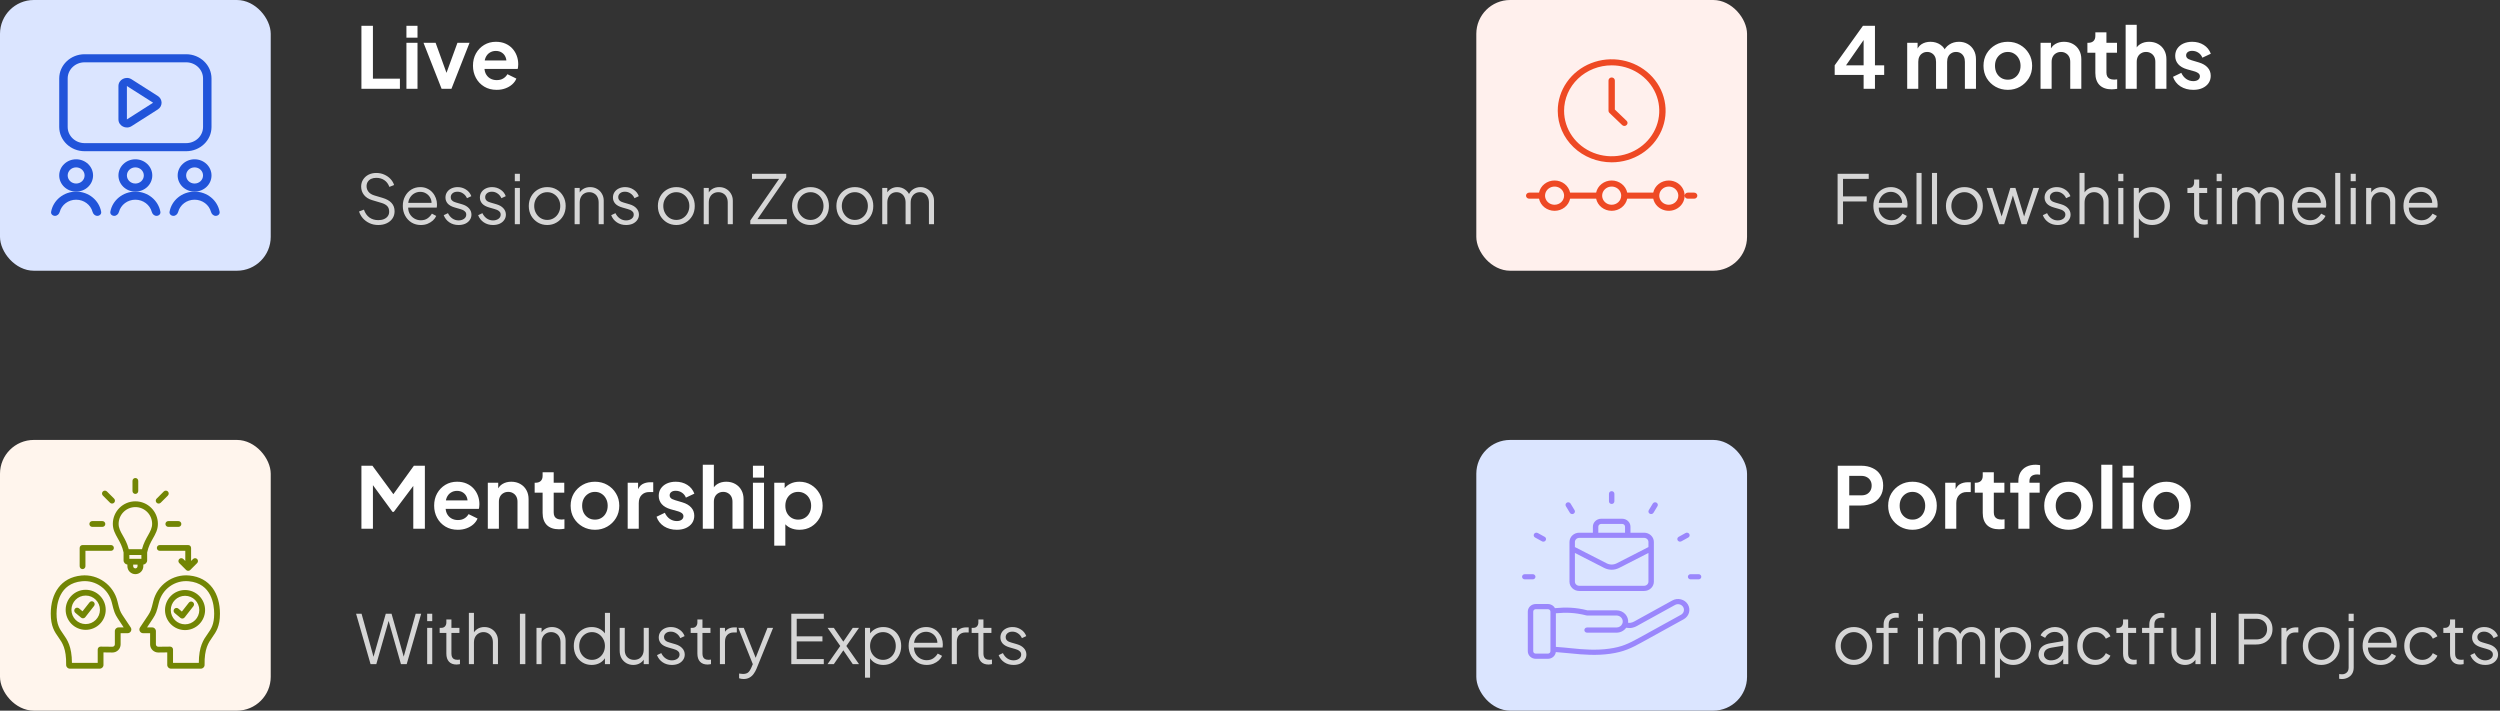 <svg width="591" height="168" viewBox="0 0 591 168" fill="none" xmlns="http://www.w3.org/2000/svg">
<rect x="0" y="0" width="591" height="168" fill="#333333" stroke="none"/>
<rect width="64" height="64" rx="8" fill="#DBE5FF"/>
<path fill-rule="evenodd" clip-rule="evenodd" d="M20 12.821H44C47.314 12.821 50 15.387 50 18.552V30.015C50 33.181 47.314 35.746 44 35.746H20C16.686 35.746 14 33.181 14 30.015V18.552C14 15.387 16.686 12.821 20 12.821ZM20 14.732C17.791 14.732 16 16.442 16 18.552V30.015C16 32.125 17.791 33.836 20 33.836H44C46.209 33.836 48 32.125 48 30.015V18.552C48 16.442 46.209 14.732 44 14.732H20Z" fill="#2154DA"/>
<path fill-rule="evenodd" clip-rule="evenodd" d="M37.307 22.694L31.109 18.748C29.78 17.901 28 18.811 28 20.337V28.23C28 29.756 29.78 30.666 31.109 29.82L37.307 25.873C38.494 25.117 38.494 23.45 37.307 22.694ZM30 28.23V20.337L36.197 24.284L30 28.23Z" fill="#2154DA"/>
<path fill-rule="evenodd" clip-rule="evenodd" d="M32 43.388C33.105 43.388 34 42.533 34 41.478C34 40.423 33.105 39.567 32 39.567C30.895 39.567 30 40.423 30 41.478C30 42.533 30.895 43.388 32 43.388ZM32 45.298C34.209 45.298 36 43.588 36 41.478C36 39.367 34.209 37.657 32 37.657C29.791 37.657 28 39.367 28 41.478C28 43.588 29.791 45.298 32 45.298Z" fill="#2154DA"/>
<path fill-rule="evenodd" clip-rule="evenodd" d="M46 43.388C47.105 43.388 48 42.533 48 41.478C48 40.423 47.105 39.567 46 39.567C44.895 39.567 44 40.422 44 41.478C44 42.533 44.895 43.388 46 43.388ZM46 45.298C48.209 45.298 50 43.588 50 41.478C50 39.367 48.209 37.657 46 37.657C43.791 37.657 42 39.367 42 41.478C42 43.588 43.791 45.298 46 45.298Z" fill="#2154DA"/>
<path fill-rule="evenodd" clip-rule="evenodd" d="M18 43.388C19.105 43.388 20 42.533 20 41.478C20 40.423 19.105 39.567 18 39.567C16.895 39.567 16 40.423 16 41.478C16 42.533 16.895 43.388 18 43.388ZM18 45.298C20.209 45.298 22 43.588 22 41.478C22 39.367 20.209 37.657 18 37.657C15.791 37.657 14 39.367 14 41.478C14 43.588 15.791 45.298 18 45.298Z" fill="#2154DA"/>
<path fill-rule="evenodd" clip-rule="evenodd" d="M21.877 50.084C22.013 50.596 22.448 51.03 23 51.03C23.552 51.03 24.009 50.599 23.918 50.079C23.443 47.366 20.974 45.299 18 45.299C15.025 45.299 12.557 47.366 12.082 50.079C11.991 50.599 12.448 51.03 13 51.03C13.552 51.03 13.987 50.596 14.123 50.084C14.564 48.431 16.132 47.209 18 47.209C19.867 47.209 21.436 48.432 21.877 50.084Z" fill="#2154DA"/>
<path fill-rule="evenodd" clip-rule="evenodd" d="M35.877 50.084C36.013 50.596 36.448 51.03 37 51.03C37.552 51.03 38.009 50.599 37.918 50.079C37.443 47.366 34.974 45.299 32 45.299C29.026 45.299 26.557 47.366 26.082 50.079C25.991 50.599 26.448 51.03 27 51.03C27.552 51.03 27.987 50.596 28.123 50.084C28.564 48.431 30.133 47.209 32 47.209C33.867 47.209 35.436 48.432 35.877 50.084Z" fill="#2154DA"/>
<path fill-rule="evenodd" clip-rule="evenodd" d="M49.877 50.084C50.013 50.596 50.448 51.03 51 51.03C51.552 51.03 52.009 50.599 51.918 50.079C51.444 47.366 48.974 45.299 46 45.299C43.026 45.299 40.557 47.366 40.082 50.079C39.991 50.599 40.448 51.03 41 51.03C41.552 51.03 41.987 50.596 42.123 50.084C42.564 48.431 44.133 47.209 46 47.209C47.867 47.209 49.436 48.432 49.877 50.084Z" fill="#2154DA"/>
<path d="M85.44 21V6.1H88.16V18.6H94.54V21H85.44ZM96.079 21V10.12H98.699V21H96.079ZM96.079 8.9V6.1H98.699V8.9H96.079ZM104.398 21L100.118 10.12H102.978L106.078 18.68H105.018L108.138 10.12H110.998L106.718 21H104.398ZM117.411 21.24C116.291 21.24 115.311 20.987 114.471 20.48C113.631 19.973 112.978 19.287 112.511 18.42C112.045 17.553 111.811 16.593 111.811 15.54C111.811 14.447 112.045 13.48 112.511 12.64C112.991 11.787 113.638 11.113 114.451 10.62C115.278 10.127 116.198 9.88 117.211 9.88C118.065 9.88 118.811 10.02 119.451 10.3C120.105 10.58 120.658 10.967 121.111 11.46C121.565 11.953 121.911 12.52 122.151 13.16C122.391 13.787 122.511 14.467 122.511 15.2C122.511 15.387 122.498 15.58 122.471 15.78C122.458 15.98 122.425 16.153 122.371 16.3H113.971V14.3H120.891L119.651 15.24C119.771 14.627 119.738 14.08 119.551 13.6C119.378 13.12 119.085 12.74 118.671 12.46C118.271 12.18 117.785 12.04 117.211 12.04C116.665 12.04 116.178 12.18 115.751 12.46C115.325 12.727 114.998 13.127 114.771 13.66C114.558 14.18 114.478 14.813 114.531 15.56C114.478 16.227 114.565 16.82 114.791 17.34C115.031 17.847 115.378 18.24 115.831 18.52C116.298 18.8 116.831 18.94 117.431 18.94C118.031 18.94 118.538 18.813 118.951 18.56C119.378 18.307 119.711 17.967 119.951 17.54L122.071 18.58C121.858 19.1 121.525 19.56 121.071 19.96C120.618 20.36 120.078 20.673 119.451 20.9C118.838 21.127 118.158 21.24 117.411 21.24Z" fill="white"/>
<path opacity="0.8" d="M89.424 53.192C88.667 53.192 87.979 53.048 87.36 52.76C86.741 52.472 86.219 52.088 85.792 51.608C85.365 51.117 85.061 50.579 84.88 49.992L86.032 49.56C86.309 50.371 86.741 50.989 87.328 51.416C87.915 51.832 88.613 52.04 89.424 52.04C89.936 52.04 90.384 51.96 90.768 51.8C91.163 51.629 91.467 51.395 91.68 51.096C91.893 50.797 92 50.451 92 50.056C92 49.469 91.84 49.016 91.52 48.696C91.2 48.376 90.741 48.131 90.144 47.96L88 47.32C87.157 47.075 86.507 46.664 86.048 46.088C85.6 45.512 85.376 44.856 85.376 44.12C85.376 43.491 85.531 42.936 85.84 42.456C86.149 41.965 86.571 41.581 87.104 41.304C87.648 41.027 88.261 40.888 88.944 40.888C89.659 40.888 90.299 41.021 90.864 41.288C91.44 41.544 91.925 41.885 92.32 42.312C92.715 42.739 92.997 43.213 93.168 43.736L92.048 44.184C91.792 43.48 91.392 42.947 90.848 42.584C90.315 42.221 89.685 42.04 88.96 42.04C88.501 42.04 88.096 42.12 87.744 42.28C87.403 42.44 87.136 42.669 86.944 42.968C86.752 43.267 86.656 43.619 86.656 44.024C86.656 44.515 86.811 44.957 87.12 45.352C87.429 45.736 87.904 46.024 88.544 46.216L90.432 46.776C91.371 47.053 92.08 47.453 92.56 47.976C93.04 48.499 93.28 49.155 93.28 49.944C93.28 50.584 93.115 51.149 92.784 51.64C92.464 52.12 92.011 52.499 91.424 52.776C90.848 53.053 90.181 53.192 89.424 53.192ZM99.48 53.192C98.68 53.192 97.954 53 97.304 52.616C96.664 52.221 96.157 51.683 95.784 51C95.41 50.317 95.224 49.544 95.224 48.68C95.224 47.816 95.405 47.053 95.768 46.392C96.13 45.72 96.621 45.192 97.24 44.808C97.869 44.424 98.573 44.232 99.352 44.232C99.97 44.232 100.52 44.349 101 44.584C101.49 44.808 101.906 45.117 102.248 45.512C102.589 45.896 102.85 46.333 103.032 46.824C103.213 47.304 103.304 47.8 103.304 48.312C103.304 48.419 103.298 48.541 103.288 48.68C103.277 48.808 103.261 48.941 103.24 49.08H95.992V47.96H102.552L101.976 48.44C102.072 47.853 102.002 47.331 101.768 46.872C101.544 46.403 101.218 46.035 100.792 45.768C100.365 45.491 99.885 45.352 99.352 45.352C98.818 45.352 98.322 45.491 97.864 45.768C97.416 46.045 97.064 46.435 96.808 46.936C96.552 47.427 96.45 48.013 96.504 48.696C96.45 49.379 96.557 49.976 96.824 50.488C97.101 50.989 97.474 51.379 97.944 51.656C98.424 51.933 98.936 52.072 99.48 52.072C100.109 52.072 100.637 51.923 101.064 51.624C101.49 51.325 101.837 50.952 102.104 50.504L103.128 51.048C102.957 51.432 102.696 51.789 102.344 52.12C101.992 52.44 101.57 52.701 101.08 52.904C100.6 53.096 100.066 53.192 99.48 53.192ZM108.396 53.192C107.574 53.192 106.854 52.984 106.236 52.568C105.617 52.152 105.169 51.587 104.892 50.872L105.9 50.392C106.145 50.915 106.486 51.331 106.924 51.64C107.372 51.949 107.862 52.104 108.396 52.104C108.908 52.104 109.34 51.981 109.692 51.736C110.044 51.48 110.22 51.149 110.22 50.744C110.22 50.445 110.134 50.211 109.964 50.04C109.793 49.859 109.596 49.72 109.372 49.624C109.148 49.528 108.95 49.459 108.78 49.416L107.548 49.064C106.758 48.84 106.188 48.525 105.836 48.12C105.484 47.715 105.308 47.245 105.308 46.712C105.308 46.211 105.436 45.773 105.692 45.4C105.948 45.027 106.294 44.739 106.732 44.536C107.169 44.333 107.654 44.232 108.188 44.232C108.913 44.232 109.569 44.424 110.156 44.808C110.753 45.181 111.174 45.704 111.42 46.376L110.396 46.856C110.182 46.376 109.873 46.003 109.468 45.736C109.073 45.459 108.63 45.32 108.14 45.32C107.66 45.32 107.276 45.443 106.988 45.688C106.7 45.933 106.556 46.243 106.556 46.616C106.556 46.904 106.63 47.133 106.78 47.304C106.929 47.475 107.1 47.603 107.292 47.688C107.494 47.773 107.67 47.837 107.82 47.88L109.244 48.296C109.937 48.499 110.476 48.813 110.86 49.24C111.254 49.667 111.452 50.168 111.452 50.744C111.452 51.213 111.318 51.635 111.052 52.008C110.796 52.381 110.438 52.675 109.98 52.888C109.521 53.091 108.993 53.192 108.396 53.192ZM116.536 53.192C115.715 53.192 114.995 52.984 114.376 52.568C113.757 52.152 113.309 51.587 113.032 50.872L114.04 50.392C114.285 50.915 114.627 51.331 115.064 51.64C115.512 51.949 116.003 52.104 116.536 52.104C117.048 52.104 117.48 51.981 117.832 51.736C118.184 51.48 118.36 51.149 118.36 50.744C118.36 50.445 118.275 50.211 118.104 50.04C117.933 49.859 117.736 49.72 117.512 49.624C117.288 49.528 117.091 49.459 116.92 49.416L115.688 49.064C114.899 48.84 114.328 48.525 113.976 48.12C113.624 47.715 113.448 47.245 113.448 46.712C113.448 46.211 113.576 45.773 113.832 45.4C114.088 45.027 114.435 44.739 114.872 44.536C115.309 44.333 115.795 44.232 116.328 44.232C117.053 44.232 117.709 44.424 118.296 44.808C118.893 45.181 119.315 45.704 119.56 46.376L118.536 46.856C118.323 46.376 118.013 46.003 117.608 45.736C117.213 45.459 116.771 45.32 116.28 45.32C115.8 45.32 115.416 45.443 115.128 45.688C114.84 45.933 114.696 46.243 114.696 46.616C114.696 46.904 114.771 47.133 114.92 47.304C115.069 47.475 115.24 47.603 115.432 47.688C115.635 47.773 115.811 47.837 115.96 47.88L117.384 48.296C118.077 48.499 118.616 48.813 119 49.24C119.395 49.667 119.592 50.168 119.592 50.744C119.592 51.213 119.459 51.635 119.192 52.008C118.936 52.381 118.579 52.675 118.12 52.888C117.661 53.091 117.133 53.192 116.536 53.192ZM121.701 53V44.424H122.901V53H121.701ZM121.701 42.84V41.08H122.901V42.84H121.701ZM129.373 53.192C128.562 53.192 127.826 53 127.165 52.616C126.504 52.221 125.976 51.688 125.581 51.016C125.197 50.333 125.005 49.56 125.005 48.696C125.005 47.843 125.197 47.08 125.581 46.408C125.965 45.736 126.482 45.208 127.133 44.824C127.794 44.429 128.541 44.232 129.373 44.232C130.205 44.232 130.946 44.424 131.597 44.808C132.258 45.192 132.776 45.72 133.149 46.392C133.533 47.064 133.725 47.832 133.725 48.696C133.725 49.571 133.528 50.349 133.133 51.032C132.738 51.704 132.21 52.232 131.549 52.616C130.898 53 130.173 53.192 129.373 53.192ZM129.373 51.992C129.949 51.992 130.466 51.848 130.925 51.56C131.394 51.272 131.762 50.877 132.029 50.376C132.306 49.875 132.445 49.315 132.445 48.696C132.445 48.077 132.306 47.523 132.029 47.032C131.762 46.541 131.394 46.152 130.925 45.864C130.466 45.576 129.949 45.432 129.373 45.432C128.797 45.432 128.274 45.576 127.805 45.864C127.346 46.152 126.978 46.541 126.701 47.032C126.424 47.523 126.285 48.077 126.285 48.696C126.285 49.315 126.424 49.875 126.701 50.376C126.978 50.877 127.346 51.272 127.805 51.56C128.274 51.848 128.797 51.992 129.373 51.992ZM135.841 53V44.424H137.041V46.088L136.769 46.024C136.983 45.469 137.329 45.032 137.809 44.712C138.3 44.392 138.865 44.232 139.505 44.232C140.113 44.232 140.657 44.371 141.137 44.648C141.628 44.925 142.012 45.309 142.289 45.8C142.577 46.28 142.721 46.824 142.721 47.432V53H141.521V47.896C141.521 47.373 141.425 46.931 141.233 46.568C141.052 46.205 140.791 45.928 140.449 45.736C140.119 45.533 139.735 45.432 139.297 45.432C138.86 45.432 138.471 45.533 138.129 45.736C137.788 45.928 137.521 46.211 137.329 46.584C137.137 46.947 137.041 47.384 137.041 47.896V53H135.841ZM147.989 53.192C147.168 53.192 146.448 52.984 145.829 52.568C145.211 52.152 144.763 51.587 144.485 50.872L145.493 50.392C145.739 50.915 146.08 51.331 146.517 51.64C146.965 51.949 147.456 52.104 147.989 52.104C148.501 52.104 148.933 51.981 149.285 51.736C149.637 51.48 149.813 51.149 149.813 50.744C149.813 50.445 149.728 50.211 149.557 50.04C149.387 49.859 149.189 49.72 148.965 49.624C148.741 49.528 148.544 49.459 148.373 49.416L147.141 49.064C146.352 48.84 145.781 48.525 145.429 48.12C145.077 47.715 144.901 47.245 144.901 46.712C144.901 46.211 145.029 45.773 145.285 45.4C145.541 45.027 145.888 44.739 146.325 44.536C146.763 44.333 147.248 44.232 147.781 44.232C148.507 44.232 149.163 44.424 149.749 44.808C150.347 45.181 150.768 45.704 151.013 46.376L149.989 46.856C149.776 46.376 149.467 46.003 149.061 45.736C148.667 45.459 148.224 45.32 147.733 45.32C147.253 45.32 146.869 45.443 146.581 45.688C146.293 45.933 146.149 46.243 146.149 46.616C146.149 46.904 146.224 47.133 146.373 47.304C146.523 47.475 146.693 47.603 146.885 47.688C147.088 47.773 147.264 47.837 147.413 47.88L148.837 48.296C149.531 48.499 150.069 48.813 150.453 49.24C150.848 49.667 151.045 50.168 151.045 50.744C151.045 51.213 150.912 51.635 150.645 52.008C150.389 52.381 150.032 52.675 149.573 52.888C149.115 53.091 148.587 53.192 147.989 53.192ZM159.889 53.192C159.078 53.192 158.342 53 157.681 52.616C157.019 52.221 156.491 51.688 156.097 51.016C155.713 50.333 155.521 49.56 155.521 48.696C155.521 47.843 155.713 47.08 156.097 46.408C156.481 45.736 156.998 45.208 157.649 44.824C158.31 44.429 159.057 44.232 159.889 44.232C160.721 44.232 161.462 44.424 162.113 44.808C162.774 45.192 163.291 45.72 163.665 46.392C164.049 47.064 164.241 47.832 164.241 48.696C164.241 49.571 164.043 50.349 163.649 51.032C163.254 51.704 162.726 52.232 162.065 52.616C161.414 53 160.689 53.192 159.889 53.192ZM159.889 51.992C160.465 51.992 160.982 51.848 161.441 51.56C161.91 51.272 162.278 50.877 162.545 50.376C162.822 49.875 162.961 49.315 162.961 48.696C162.961 48.077 162.822 47.523 162.545 47.032C162.278 46.541 161.91 46.152 161.441 45.864C160.982 45.576 160.465 45.432 159.889 45.432C159.313 45.432 158.79 45.576 158.321 45.864C157.862 46.152 157.494 46.541 157.217 47.032C156.939 47.523 156.801 48.077 156.801 48.696C156.801 49.315 156.939 49.875 157.217 50.376C157.494 50.877 157.862 51.272 158.321 51.56C158.79 51.848 159.313 51.992 159.889 51.992ZM166.357 53V44.424H167.557V46.088L167.285 46.024C167.498 45.469 167.845 45.032 168.325 44.712C168.816 44.392 169.381 44.232 170.021 44.232C170.629 44.232 171.173 44.371 171.653 44.648C172.144 44.925 172.528 45.309 172.805 45.8C173.093 46.28 173.237 46.824 173.237 47.432V53H172.037V47.896C172.037 47.373 171.941 46.931 171.749 46.568C171.568 46.205 171.306 45.928 170.965 45.736C170.634 45.533 170.25 45.432 169.813 45.432C169.376 45.432 168.986 45.533 168.645 45.736C168.304 45.928 168.037 46.211 167.845 46.584C167.653 46.947 167.557 47.384 167.557 47.896V53H166.357ZM177.368 53V52.136L184.184 42.28H177.768V41.08H185.864V41.944L179.064 51.8H186.008V53H177.368ZM191.607 53.192C190.797 53.192 190.061 53 189.399 52.616C188.738 52.221 188.21 51.688 187.815 51.016C187.431 50.333 187.239 49.56 187.239 48.696C187.239 47.843 187.431 47.08 187.815 46.408C188.199 45.736 188.717 45.208 189.367 44.824C190.029 44.429 190.775 44.232 191.607 44.232C192.439 44.232 193.181 44.424 193.831 44.808C194.493 45.192 195.01 45.72 195.383 46.392C195.767 47.064 195.959 47.832 195.959 48.696C195.959 49.571 195.762 50.349 195.367 51.032C194.973 51.704 194.445 52.232 193.783 52.616C193.133 53 192.407 53.192 191.607 53.192ZM191.607 51.992C192.183 51.992 192.701 51.848 193.159 51.56C193.629 51.272 193.997 50.877 194.263 50.376C194.541 49.875 194.679 49.315 194.679 48.696C194.679 48.077 194.541 47.523 194.263 47.032C193.997 46.541 193.629 46.152 193.159 45.864C192.701 45.576 192.183 45.432 191.607 45.432C191.031 45.432 190.509 45.576 190.039 45.864C189.581 46.152 189.213 46.541 188.935 47.032C188.658 47.523 188.519 48.077 188.519 48.696C188.519 49.315 188.658 49.875 188.935 50.376C189.213 50.877 189.581 51.272 190.039 51.56C190.509 51.848 191.031 51.992 191.607 51.992ZM202.092 53.192C201.281 53.192 200.545 53 199.884 52.616C199.222 52.221 198.694 51.688 198.3 51.016C197.916 50.333 197.724 49.56 197.724 48.696C197.724 47.843 197.916 47.08 198.3 46.408C198.684 45.736 199.201 45.208 199.852 44.824C200.513 44.429 201.26 44.232 202.092 44.232C202.924 44.232 203.665 44.424 204.316 44.808C204.977 45.192 205.494 45.72 205.868 46.392C206.252 47.064 206.444 47.832 206.444 48.696C206.444 49.571 206.246 50.349 205.852 51.032C205.457 51.704 204.929 52.232 204.268 52.616C203.617 53 202.892 53.192 202.092 53.192ZM202.092 51.992C202.668 51.992 203.185 51.848 203.644 51.56C204.113 51.272 204.481 50.877 204.748 50.376C205.025 49.875 205.164 49.315 205.164 48.696C205.164 48.077 205.025 47.523 204.748 47.032C204.481 46.541 204.113 46.152 203.644 45.864C203.185 45.576 202.668 45.432 202.092 45.432C201.516 45.432 200.993 45.576 200.524 45.864C200.065 46.152 199.697 46.541 199.42 47.032C199.142 47.523 199.004 48.077 199.004 48.696C199.004 49.315 199.142 49.875 199.42 50.376C199.697 50.877 200.065 51.272 200.524 51.56C200.993 51.848 201.516 51.992 202.092 51.992ZM208.56 53V44.424H209.76V46.056L209.568 45.816C209.803 45.315 210.149 44.925 210.608 44.648C211.077 44.371 211.589 44.232 212.144 44.232C212.805 44.232 213.403 44.419 213.936 44.792C214.469 45.165 214.848 45.651 215.072 46.248L214.736 46.264C214.949 45.603 215.317 45.101 215.84 44.76C216.373 44.408 216.96 44.232 217.6 44.232C218.176 44.232 218.704 44.371 219.184 44.648C219.675 44.925 220.064 45.309 220.352 45.8C220.651 46.28 220.8 46.824 220.8 47.432V53H219.6V47.896C219.6 47.373 219.504 46.931 219.312 46.568C219.131 46.205 218.88 45.928 218.56 45.736C218.24 45.533 217.872 45.432 217.456 45.432C217.051 45.432 216.683 45.533 216.352 45.736C216.021 45.928 215.76 46.211 215.568 46.584C215.376 46.947 215.28 47.384 215.28 47.896V53H214.08V47.896C214.08 47.373 213.984 46.931 213.792 46.568C213.611 46.205 213.36 45.928 213.04 45.736C212.72 45.533 212.352 45.432 211.936 45.432C211.52 45.432 211.147 45.533 210.816 45.736C210.496 45.928 210.24 46.211 210.048 46.584C209.856 46.947 209.76 47.384 209.76 47.896V53H208.56Z" fill="white"/>
<rect x="349" width="64" height="64" rx="8" fill="#FFF0ED"/>
<path d="M394.5 42.672C393.636 42.671 392.798 42.957 392.128 43.479C391.458 44.001 390.998 44.728 390.825 45.537H384.675C384.503 44.727 384.043 43.999 383.373 43.477C382.703 42.954 381.865 42.668 381 42.668C380.135 42.668 379.297 42.954 378.627 43.477C377.957 43.999 377.497 44.727 377.325 45.537H371.175C371.003 44.727 370.543 43.999 369.873 43.477C369.203 42.954 368.365 42.668 367.5 42.668C366.635 42.668 365.797 42.954 365.127 43.477C364.457 43.999 363.997 44.727 363.825 45.537H361.5C361.301 45.537 361.11 45.613 360.97 45.747C360.829 45.882 360.75 46.064 360.75 46.254C360.75 46.444 360.829 46.626 360.97 46.76C361.11 46.895 361.301 46.97 361.5 46.97H363.825C363.997 47.78 364.457 48.508 365.127 49.031C365.797 49.554 366.635 49.839 367.5 49.839C368.365 49.839 369.203 49.554 369.873 49.031C370.543 48.508 371.003 47.78 371.175 46.97H377.325C377.497 47.78 377.957 48.508 378.627 49.031C379.297 49.554 380.135 49.839 381 49.839C381.865 49.839 382.703 49.554 383.373 49.031C384.043 48.508 384.503 47.78 384.675 46.97H390.825C390.967 47.634 391.303 48.246 391.795 48.735C392.286 49.224 392.913 49.569 393.602 49.732C394.29 49.894 395.013 49.866 395.686 49.652C396.359 49.437 396.955 49.044 397.404 48.52C397.853 47.995 398.136 47.359 398.222 46.686C398.307 46.013 398.191 45.331 397.887 44.719C397.583 44.106 397.104 43.589 396.504 43.227C395.904 42.864 395.21 42.672 394.5 42.672ZM367.5 48.403C367.055 48.403 366.62 48.277 366.25 48.041C365.88 47.805 365.592 47.469 365.421 47.076C365.251 46.684 365.206 46.251 365.293 45.834C365.38 45.417 365.594 45.035 365.909 44.734C366.224 44.433 366.625 44.229 367.061 44.146C367.498 44.063 367.95 44.105 368.361 44.268C368.772 44.431 369.124 44.706 369.371 45.06C369.618 45.413 369.75 45.829 369.75 46.254C369.75 46.824 369.513 47.37 369.091 47.773C368.669 48.176 368.097 48.403 367.5 48.403ZM381 48.403C380.555 48.403 380.12 48.277 379.75 48.041C379.38 47.805 379.092 47.469 378.921 47.076C378.751 46.684 378.706 46.251 378.793 45.834C378.88 45.417 379.094 45.035 379.409 44.734C379.724 44.433 380.125 44.229 380.561 44.146C380.998 44.063 381.45 44.105 381.861 44.268C382.272 44.431 382.624 44.706 382.871 45.06C383.118 45.413 383.25 45.829 383.25 46.254C383.25 46.824 383.013 47.37 382.591 47.773C382.169 48.176 381.597 48.403 381 48.403ZM394.5 48.403C394.055 48.403 393.62 48.277 393.25 48.041C392.88 47.805 392.592 47.469 392.421 47.076C392.251 46.684 392.206 46.251 392.293 45.834C392.38 45.417 392.594 45.035 392.909 44.734C393.224 44.433 393.625 44.229 394.061 44.146C394.498 44.063 394.95 44.105 395.361 44.268C395.772 44.431 396.124 44.706 396.371 45.06C396.618 45.413 396.75 45.829 396.75 46.254C396.75 46.824 396.513 47.37 396.091 47.773C395.669 48.176 395.097 48.403 394.5 48.403ZM401.25 46.254C401.25 46.444 401.171 46.626 401.03 46.76C400.89 46.895 400.699 46.97 400.5 46.97H399C398.801 46.97 398.61 46.895 398.47 46.76C398.329 46.626 398.25 46.444 398.25 46.254C398.25 46.064 398.329 45.882 398.47 45.747C398.61 45.613 398.801 45.537 399 45.537H400.5C400.699 45.537 400.89 45.613 401.03 45.747C401.171 45.882 401.25 46.064 401.25 46.254ZM381 38.373C383.522 38.373 385.987 37.659 388.084 36.321C390.18 34.982 391.814 33.08 392.779 30.855C393.744 28.629 393.997 26.18 393.505 23.818C393.013 21.456 391.799 19.285 390.016 17.582C388.232 15.879 385.961 14.719 383.487 14.249C381.014 13.779 378.451 14.02 376.121 14.942C373.791 15.864 371.8 17.425 370.399 19.428C368.998 21.43 368.25 23.785 368.25 26.194C368.254 29.423 369.599 32.519 371.989 34.802C374.379 37.085 377.62 38.369 381 38.373ZM381 15.448C383.225 15.448 385.4 16.078 387.25 17.259C389.1 18.44 390.542 20.118 391.394 22.082C392.245 24.045 392.468 26.206 392.034 28.291C391.6 30.375 390.528 32.29 388.955 33.793C387.382 35.296 385.377 36.319 383.195 36.734C381.012 37.148 378.75 36.936 376.695 36.122C374.639 35.309 372.882 33.931 371.646 32.164C370.41 30.397 369.75 28.319 369.75 26.194C369.75 23.344 370.935 20.611 373.045 18.595C375.155 16.58 378.016 15.448 381 15.448ZM380.475 26.695C380.403 26.631 380.346 26.554 380.307 26.468C380.268 26.381 380.249 26.288 380.25 26.194V19.03C380.25 18.84 380.329 18.658 380.47 18.523C380.61 18.389 380.801 18.313 381 18.313C381.199 18.313 381.39 18.389 381.53 18.523C381.671 18.658 381.75 18.84 381.75 19.03V25.893L384.525 28.558C384.597 28.622 384.654 28.7 384.693 28.786C384.732 28.873 384.752 28.966 384.752 29.06C384.752 29.154 384.732 29.247 384.693 29.333C384.654 29.419 384.597 29.497 384.525 29.561C384.458 29.63 384.376 29.684 384.286 29.722C384.196 29.759 384.098 29.778 384 29.778C383.902 29.778 383.804 29.759 383.714 29.722C383.624 29.684 383.542 29.63 383.475 29.561L380.475 26.695Z" fill="#EE4924"/>
<path d="M440.56 21V17.72H433.72V15.44L440.4 6.1H443.24V15.44H445.42V17.72H443.24V21H440.56ZM435.72 16.42L435.24 15.44H440.56V8.24L441.26 8.46L435.72 16.42ZM450.861 21V10.12H453.321V12.64L453.041 12.22C453.241 11.433 453.641 10.847 454.241 10.46C454.841 10.073 455.547 9.88 456.361 9.88C457.254 9.88 458.041 10.113 458.721 10.58C459.401 11.047 459.841 11.66 460.041 12.42L459.301 12.48C459.634 11.613 460.134 10.967 460.801 10.54C461.467 10.1 462.234 9.88 463.101 9.88C463.874 9.88 464.561 10.053 465.161 10.4C465.774 10.747 466.254 11.233 466.601 11.86C466.947 12.473 467.121 13.187 467.121 14V21H464.501V14.62C464.501 14.14 464.414 13.727 464.241 13.38C464.067 13.033 463.827 12.767 463.521 12.58C463.214 12.38 462.841 12.28 462.401 12.28C461.987 12.28 461.621 12.38 461.301 12.58C460.981 12.767 460.734 13.033 460.561 13.38C460.387 13.727 460.301 14.14 460.301 14.62V21H457.681V14.62C457.681 14.14 457.594 13.727 457.421 13.38C457.247 13.033 457.001 12.767 456.681 12.58C456.374 12.38 456.007 12.28 455.581 12.28C455.167 12.28 454.801 12.38 454.481 12.58C454.161 12.767 453.914 13.033 453.741 13.38C453.567 13.727 453.481 14.14 453.481 14.62V21H450.861ZM474.657 21.24C473.591 21.24 472.617 20.993 471.737 20.5C470.871 20.007 470.177 19.333 469.657 18.48C469.151 17.627 468.897 16.653 468.897 15.56C468.897 14.467 469.151 13.493 469.657 12.64C470.177 11.787 470.871 11.113 471.737 10.62C472.604 10.127 473.577 9.88 474.657 9.88C475.724 9.88 476.691 10.127 477.557 10.62C478.424 11.113 479.111 11.787 479.617 12.64C480.137 13.48 480.397 14.453 480.397 15.56C480.397 16.653 480.137 17.627 479.617 18.48C479.097 19.333 478.404 20.007 477.537 20.5C476.671 20.993 475.711 21.24 474.657 21.24ZM474.657 18.84C475.244 18.84 475.757 18.7 476.197 18.42C476.651 18.14 477.004 17.753 477.257 17.26C477.524 16.753 477.657 16.187 477.657 15.56C477.657 14.92 477.524 14.36 477.257 13.88C477.004 13.387 476.651 13 476.197 12.72C475.757 12.427 475.244 12.28 474.657 12.28C474.057 12.28 473.531 12.427 473.077 12.72C472.624 13 472.264 13.387 471.997 13.88C471.744 14.36 471.617 14.92 471.617 15.56C471.617 16.187 471.744 16.753 471.997 17.26C472.264 17.753 472.624 18.14 473.077 18.42C473.531 18.7 474.057 18.84 474.657 18.84ZM482.384 21V10.12H484.844V12.26L484.644 11.88C484.897 11.227 485.311 10.733 485.884 10.4C486.471 10.053 487.151 9.88 487.924 9.88C488.724 9.88 489.431 10.053 490.044 10.4C490.671 10.747 491.157 11.233 491.504 11.86C491.851 12.473 492.024 13.187 492.024 14V21H489.404V14.62C489.404 14.14 489.311 13.727 489.124 13.38C488.937 13.033 488.677 12.767 488.344 12.58C488.024 12.38 487.644 12.28 487.204 12.28C486.777 12.28 486.397 12.38 486.064 12.58C485.731 12.767 485.471 13.033 485.284 13.38C485.097 13.727 485.004 14.14 485.004 14.62V21H482.384ZM499.2 21.12C497.973 21.12 497.02 20.787 496.34 20.12C495.673 19.44 495.34 18.487 495.34 17.26V12.46H493.46V10.12H493.66C494.193 10.12 494.606 9.98 494.9 9.7C495.193 9.42 495.34 9.013 495.34 8.48V7.64H497.96V10.12H500.46V12.46H497.96V17.12C497.96 17.48 498.02 17.787 498.14 18.04C498.273 18.293 498.473 18.487 498.74 18.62C499.02 18.753 499.373 18.82 499.8 18.82C499.893 18.82 500 18.813 500.12 18.8C500.253 18.787 500.38 18.773 500.5 18.76V21C500.313 21.027 500.1 21.053 499.86 21.08C499.62 21.107 499.4 21.12 499.2 21.12ZM502.501 21V5.86H505.121V12.26L504.761 11.88C505.015 11.227 505.428 10.733 506.001 10.4C506.588 10.053 507.268 9.88 508.041 9.88C508.841 9.88 509.548 10.053 510.161 10.4C510.788 10.747 511.275 11.233 511.621 11.86C511.968 12.473 512.141 13.187 512.141 14V21H509.521V14.62C509.521 14.14 509.428 13.727 509.241 13.38C509.055 13.033 508.795 12.767 508.461 12.58C508.141 12.38 507.761 12.28 507.321 12.28C506.895 12.28 506.515 12.38 506.181 12.58C505.848 12.767 505.588 13.033 505.401 13.38C505.215 13.727 505.121 14.14 505.121 14.62V21H502.501ZM518.497 21.24C517.337 21.24 516.323 20.967 515.457 20.42C514.603 19.86 514.017 19.107 513.697 18.16L515.657 17.22C515.937 17.833 516.323 18.313 516.817 18.66C517.323 19.007 517.883 19.18 518.497 19.18C518.977 19.18 519.357 19.073 519.637 18.86C519.917 18.647 520.057 18.367 520.057 18.02C520.057 17.807 519.997 17.633 519.877 17.5C519.77 17.353 519.617 17.233 519.417 17.14C519.23 17.033 519.023 16.947 518.797 16.88L517.017 16.38C516.097 16.113 515.397 15.707 514.917 15.16C514.45 14.613 514.217 13.967 514.217 13.22C514.217 12.553 514.383 11.973 514.717 11.48C515.063 10.973 515.537 10.58 516.137 10.3C516.75 10.02 517.45 9.88 518.237 9.88C519.263 9.88 520.17 10.127 520.957 10.62C521.743 11.113 522.303 11.807 522.637 12.7L520.637 13.64C520.45 13.147 520.137 12.753 519.697 12.46C519.257 12.167 518.763 12.02 518.217 12.02C517.777 12.02 517.43 12.12 517.177 12.32C516.923 12.52 516.797 12.78 516.797 13.1C516.797 13.3 516.85 13.473 516.957 13.62C517.063 13.767 517.21 13.887 517.397 13.98C517.597 14.073 517.823 14.16 518.077 14.24L519.817 14.76C520.71 15.027 521.397 15.427 521.877 15.96C522.37 16.493 522.617 17.147 522.617 17.92C522.617 18.573 522.443 19.153 522.097 19.66C521.75 20.153 521.27 20.54 520.657 20.82C520.043 21.1 519.323 21.24 518.497 21.24Z" fill="white"/>
<path opacity="0.8" d="M434.408 53V41.08H441.768V42.28H435.688V46.424H441.288V47.624H435.688V53H434.408ZM447.12 53.192C446.32 53.192 445.595 53 444.944 52.616C444.304 52.221 443.798 51.683 443.424 51C443.051 50.317 442.864 49.544 442.864 48.68C442.864 47.816 443.046 47.053 443.408 46.392C443.771 45.72 444.262 45.192 444.88 44.808C445.51 44.424 446.214 44.232 446.992 44.232C447.611 44.232 448.16 44.349 448.64 44.584C449.131 44.808 449.547 45.117 449.888 45.512C450.23 45.896 450.491 46.333 450.672 46.824C450.854 47.304 450.944 47.8 450.944 48.312C450.944 48.419 450.939 48.541 450.928 48.68C450.918 48.808 450.902 48.941 450.88 49.08H443.632V47.96H450.192L449.616 48.44C449.712 47.853 449.643 47.331 449.408 46.872C449.184 46.403 448.859 46.035 448.432 45.768C448.006 45.491 447.526 45.352 446.992 45.352C446.459 45.352 445.963 45.491 445.504 45.768C445.056 46.045 444.704 46.435 444.448 46.936C444.192 47.427 444.091 48.013 444.144 48.696C444.091 49.379 444.198 49.976 444.464 50.488C444.742 50.989 445.115 51.379 445.584 51.656C446.064 51.933 446.576 52.072 447.12 52.072C447.75 52.072 448.278 51.923 448.704 51.624C449.131 51.325 449.478 50.952 449.744 50.504L450.768 51.048C450.598 51.432 450.336 51.789 449.984 52.12C449.632 52.44 449.211 52.701 448.72 52.904C448.24 53.096 447.707 53.192 447.12 53.192ZM453.06 53V40.888H454.26V53H453.06ZM456.716 53V40.888H457.916V53H456.716ZM464.389 53.192C463.578 53.192 462.842 53 462.181 52.616C461.519 52.221 460.991 51.688 460.597 51.016C460.213 50.333 460.021 49.56 460.021 48.696C460.021 47.843 460.213 47.08 460.597 46.408C460.981 45.736 461.498 45.208 462.149 44.824C462.81 44.429 463.557 44.232 464.389 44.232C465.221 44.232 465.962 44.424 466.613 44.808C467.274 45.192 467.791 45.72 468.165 46.392C468.549 47.064 468.741 47.832 468.741 48.696C468.741 49.571 468.543 50.349 468.149 51.032C467.754 51.704 467.226 52.232 466.565 52.616C465.914 53 465.189 53.192 464.389 53.192ZM464.389 51.992C464.965 51.992 465.482 51.848 465.941 51.56C466.41 51.272 466.778 50.877 467.045 50.376C467.322 49.875 467.461 49.315 467.461 48.696C467.461 48.077 467.322 47.523 467.045 47.032C466.778 46.541 466.41 46.152 465.941 45.864C465.482 45.576 464.965 45.432 464.389 45.432C463.813 45.432 463.29 45.576 462.821 45.864C462.362 46.152 461.994 46.541 461.717 47.032C461.439 47.523 461.301 48.077 461.301 48.696C461.301 49.315 461.439 49.875 461.717 50.376C461.994 50.877 462.362 51.272 462.821 51.56C463.29 51.848 463.813 51.992 464.389 51.992ZM472.589 53L469.645 44.424H471.005L473.437 51.928H472.957L475.245 44.424H476.445L478.733 51.928H478.253L480.701 44.424H482.045L479.101 53H477.901L475.677 45.656H476.013L473.789 53H472.589ZM486.427 53.192C485.605 53.192 484.885 52.984 484.267 52.568C483.648 52.152 483.2 51.587 482.923 50.872L483.931 50.392C484.176 50.915 484.517 51.331 484.955 51.64C485.403 51.949 485.893 52.104 486.427 52.104C486.939 52.104 487.371 51.981 487.723 51.736C488.075 51.48 488.251 51.149 488.251 50.744C488.251 50.445 488.165 50.211 487.995 50.04C487.824 49.859 487.627 49.72 487.403 49.624C487.179 49.528 486.981 49.459 486.811 49.416L485.579 49.064C484.789 48.84 484.219 48.525 483.867 48.12C483.515 47.715 483.339 47.245 483.339 46.712C483.339 46.211 483.467 45.773 483.723 45.4C483.979 45.027 484.325 44.739 484.763 44.536C485.2 44.333 485.685 44.232 486.219 44.232C486.944 44.232 487.6 44.424 488.187 44.808C488.784 45.181 489.205 45.704 489.451 46.376L488.427 46.856C488.213 46.376 487.904 46.003 487.499 45.736C487.104 45.459 486.661 45.32 486.171 45.32C485.691 45.32 485.307 45.443 485.019 45.688C484.731 45.933 484.587 46.243 484.587 46.616C484.587 46.904 484.661 47.133 484.811 47.304C484.96 47.475 485.131 47.603 485.323 47.688C485.525 47.773 485.701 47.837 485.851 47.88L487.275 48.296C487.968 48.499 488.507 48.813 488.891 49.24C489.285 49.667 489.483 50.168 489.483 50.744C489.483 51.213 489.349 51.635 489.083 52.008C488.827 52.381 488.469 52.675 488.011 52.888C487.552 53.091 487.024 53.192 486.427 53.192ZM491.591 53V40.888H492.791V46.088L492.519 46.024C492.733 45.469 493.079 45.032 493.559 44.712C494.05 44.392 494.615 44.232 495.255 44.232C495.863 44.232 496.407 44.371 496.887 44.648C497.378 44.925 497.762 45.309 498.039 45.8C498.327 46.28 498.471 46.824 498.471 47.432V53H497.271V47.896C497.271 47.373 497.175 46.931 496.983 46.568C496.791 46.205 496.525 45.928 496.183 45.736C495.853 45.533 495.474 45.432 495.047 45.432C494.621 45.432 494.237 45.533 493.895 45.736C493.554 45.928 493.282 46.211 493.079 46.584C492.887 46.947 492.791 47.384 492.791 47.896V53H491.591ZM500.763 53V44.424H501.963V53H500.763ZM500.763 42.84V41.08H501.963V42.84H500.763ZM504.42 56.2V44.424H505.62V46.344L505.428 46.008C505.769 45.464 506.222 45.032 506.788 44.712C507.364 44.392 508.02 44.232 508.756 44.232C509.566 44.232 510.286 44.429 510.916 44.824C511.556 45.208 512.057 45.736 512.42 46.408C512.793 47.08 512.98 47.848 512.98 48.712C512.98 49.565 512.793 50.333 512.42 51.016C512.057 51.688 511.556 52.221 510.916 52.616C510.286 53 509.566 53.192 508.756 53.192C508.02 53.192 507.353 53.027 506.756 52.696C506.169 52.355 505.726 51.875 505.428 51.256L505.62 51.08V56.2H504.42ZM508.692 51.992C509.268 51.992 509.78 51.848 510.228 51.56C510.686 51.272 511.044 50.883 511.3 50.392C511.566 49.891 511.7 49.331 511.7 48.712C511.7 48.083 511.566 47.523 511.3 47.032C511.044 46.541 510.686 46.152 510.228 45.864C509.78 45.576 509.268 45.432 508.692 45.432C508.116 45.432 507.593 45.576 507.124 45.864C506.665 46.152 506.297 46.547 506.02 47.048C505.753 47.539 505.62 48.093 505.62 48.712C505.62 49.331 505.753 49.891 506.02 50.392C506.297 50.883 506.665 51.272 507.124 51.56C507.593 51.848 508.116 51.992 508.692 51.992ZM521.09 53.096C520.322 53.096 519.73 52.872 519.314 52.424C518.898 51.976 518.69 51.336 518.69 50.504V45.624H517.106V44.424H517.506C517.869 44.424 518.157 44.307 518.37 44.072C518.583 43.827 518.69 43.523 518.69 43.16V42.44H519.89V44.424H521.778V45.624H519.89V50.504C519.89 50.792 519.933 51.048 520.018 51.272C520.103 51.485 520.247 51.656 520.45 51.784C520.663 51.912 520.946 51.976 521.298 51.976C521.383 51.976 521.485 51.971 521.602 51.96C521.719 51.949 521.821 51.939 521.906 51.928V53C521.778 53.032 521.634 53.053 521.474 53.064C521.314 53.085 521.186 53.096 521.09 53.096ZM524.013 53V44.424H525.213V53H524.013ZM524.013 42.84V41.08H525.213V42.84H524.013ZM527.67 53V44.424H528.87V46.056L528.678 45.816C528.912 45.315 529.259 44.925 529.718 44.648C530.187 44.371 530.699 44.232 531.254 44.232C531.915 44.232 532.512 44.419 533.046 44.792C533.579 45.165 533.958 45.651 534.182 46.248L533.846 46.264C534.059 45.603 534.427 45.101 534.95 44.76C535.483 44.408 536.07 44.232 536.71 44.232C537.286 44.232 537.814 44.371 538.294 44.648C538.784 44.925 539.174 45.309 539.462 45.8C539.76 46.28 539.91 46.824 539.91 47.432V53H538.71V47.896C538.71 47.373 538.614 46.931 538.422 46.568C538.24 46.205 537.99 45.928 537.67 45.736C537.35 45.533 536.982 45.432 536.566 45.432C536.16 45.432 535.792 45.533 535.462 45.736C535.131 45.928 534.87 46.211 534.678 46.584C534.486 46.947 534.39 47.384 534.39 47.896V53H533.19V47.896C533.19 47.373 533.094 46.931 532.902 46.568C532.72 46.205 532.47 45.928 532.15 45.736C531.83 45.533 531.462 45.432 531.046 45.432C530.63 45.432 530.256 45.533 529.926 45.736C529.606 45.928 529.35 46.211 529.158 46.584C528.966 46.947 528.87 47.384 528.87 47.896V53H527.67ZM546.105 53.192C545.305 53.192 544.579 53 543.929 52.616C543.289 52.221 542.782 51.683 542.409 51C542.035 50.317 541.849 49.544 541.849 48.68C541.849 47.816 542.03 47.053 542.393 46.392C542.755 45.72 543.246 45.192 543.865 44.808C544.494 44.424 545.198 44.232 545.977 44.232C546.595 44.232 547.145 44.349 547.625 44.584C548.115 44.808 548.531 45.117 548.873 45.512C549.214 45.896 549.475 46.333 549.657 46.824C549.838 47.304 549.929 47.8 549.929 48.312C549.929 48.419 549.923 48.541 549.913 48.68C549.902 48.808 549.886 48.941 549.865 49.08H542.617V47.96H549.177L548.601 48.44C548.697 47.853 548.627 47.331 548.393 46.872C548.169 46.403 547.843 46.035 547.417 45.768C546.99 45.491 546.51 45.352 545.977 45.352C545.443 45.352 544.947 45.491 544.489 45.768C544.041 46.045 543.689 46.435 543.433 46.936C543.177 47.427 543.075 48.013 543.129 48.696C543.075 49.379 543.182 49.976 543.449 50.488C543.726 50.989 544.099 51.379 544.569 51.656C545.049 51.933 545.561 52.072 546.105 52.072C546.734 52.072 547.262 51.923 547.689 51.624C548.115 51.325 548.462 50.952 548.729 50.504L549.753 51.048C549.582 51.432 549.321 51.789 548.969 52.12C548.617 52.44 548.195 52.701 547.705 52.904C547.225 53.096 546.691 53.192 546.105 53.192ZM552.045 53V40.888H553.245V53H552.045ZM555.701 53V44.424H556.901V53H555.701ZM555.701 42.84V41.08H556.901V42.84H555.701ZM559.357 53V44.424H560.557V46.088L560.285 46.024C560.498 45.469 560.845 45.032 561.325 44.712C561.816 44.392 562.381 44.232 563.021 44.232C563.629 44.232 564.173 44.371 564.653 44.648C565.144 44.925 565.528 45.309 565.805 45.8C566.093 46.28 566.237 46.824 566.237 47.432V53H565.037V47.896C565.037 47.373 564.941 46.931 564.749 46.568C564.568 46.205 564.306 45.928 563.965 45.736C563.634 45.533 563.25 45.432 562.813 45.432C562.376 45.432 561.986 45.533 561.645 45.736C561.304 45.928 561.037 46.211 560.845 46.584C560.653 46.947 560.557 47.384 560.557 47.896V53H559.357ZM572.433 53.192C571.633 53.192 570.908 53 570.257 52.616C569.617 52.221 569.11 51.683 568.737 51C568.364 50.317 568.177 49.544 568.177 48.68C568.177 47.816 568.358 47.053 568.721 46.392C569.084 45.72 569.574 45.192 570.193 44.808C570.822 44.424 571.526 44.232 572.305 44.232C572.924 44.232 573.473 44.349 573.953 44.584C574.444 44.808 574.86 45.117 575.201 45.512C575.542 45.896 575.804 46.333 575.985 46.824C576.166 47.304 576.257 47.8 576.257 48.312C576.257 48.419 576.252 48.541 576.241 48.68C576.23 48.808 576.214 48.941 576.193 49.08H568.945V47.96H575.505L574.929 48.44C575.025 47.853 574.956 47.331 574.721 46.872C574.497 46.403 574.172 46.035 573.745 45.768C573.318 45.491 572.838 45.352 572.305 45.352C571.772 45.352 571.276 45.491 570.817 45.768C570.369 46.045 570.017 46.435 569.761 46.936C569.505 47.427 569.404 48.013 569.457 48.696C569.404 49.379 569.51 49.976 569.777 50.488C570.054 50.989 570.428 51.379 570.897 51.656C571.377 51.933 571.889 52.072 572.433 52.072C573.062 52.072 573.59 51.923 574.017 51.624C574.444 51.325 574.79 50.952 575.057 50.504L576.081 51.048C575.91 51.432 575.649 51.789 575.297 52.12C574.945 52.44 574.524 52.701 574.033 52.904C573.553 53.096 573.02 53.192 572.433 53.192Z" fill="white"/>
<rect y="104" width="64" height="64" rx="8" fill="#FFF5ED"/>
<g clip-path="url(#clip0_12_637)">
<path fill-rule="evenodd" clip-rule="evenodd" d="M23.628 144.16C23.628 142.301 22.114 140.79 20.255 140.79C18.401 140.79 16.887 142.301 16.887 144.16C16.887 146.019 18.401 147.53 20.255 147.53C22.114 147.53 23.628 146.019 23.628 144.16ZM24.992 144.16C24.992 146.772 22.868 148.896 20.255 148.896C17.647 148.896 15.523 146.772 15.523 144.16C15.523 141.548 17.647 139.424 20.255 139.424C22.868 139.424 24.992 141.548 24.992 144.16ZM29.24 148.322H28.025C27.542 148.322 27.151 148.716 27.151 149.199V152.322C27.151 152.639 26.891 152.892 26.575 152.889L23.783 152.86C23.403 152.86 23.098 153.165 23.098 153.543V156.706H17.008C16.985 152.776 15.891 151.227 14.924 149.854C14.089 148.672 13.37 147.652 13.37 145.078C13.37 142.943 13.951 137.92 19.374 137.408C22.638 137.078 25.677 139.259 26.442 142.479C26.949 144.591 27.139 145.107 27.812 146.153C28.302 146.914 28.774 147.631 29.24 148.322ZM30.892 148.314C31.291 148.896 30.882 149.688 30.172 149.688H28.515V152.322C28.515 153.4 27.636 154.269 26.558 154.255L24.462 154.228V157.2C24.462 157.681 24.065 158.072 23.576 158.072H16.524C16.037 158.072 15.628 157.679 15.638 157.186C15.701 153.328 14.74 151.962 13.807 150.641C12.921 149.385 12 148.085 12 145.078C12 140.317 14.356 136.526 19.241 136.049C23.196 135.662 26.856 138.322 27.772 142.163C28.261 144.214 28.411 144.56 28.958 145.415C29.626 146.449 30.253 147.397 30.892 148.314ZM22.125 142.283C22.419 142.516 22.471 142.946 22.24 143.242L20.151 145.911C19.911 146.214 19.471 146.26 19.172 146.013L17.797 144.861C17.503 144.62 17.468 144.189 17.71 143.899C17.952 143.61 18.378 143.571 18.672 143.812L19.506 144.513L21.164 142.399C21.4 142.103 21.826 142.051 22.125 142.283ZM45.611 142.341C45.317 142.109 44.886 142.161 44.655 142.458L42.997 144.571L42.157 143.871C41.869 143.629 41.437 143.668 41.196 143.958C40.954 144.247 40.988 144.678 41.282 144.919L42.658 146.071C42.956 146.316 43.396 146.274 43.636 145.969L45.726 143.3C45.962 143.003 45.91 142.574 45.611 142.341ZM47.113 144.218C47.113 146.076 45.605 147.589 43.746 147.589C41.886 147.589 40.373 146.076 40.373 144.218C40.373 142.36 41.886 140.848 43.746 140.848C45.605 140.848 47.113 142.36 47.113 144.218ZM48.483 144.218C48.483 146.83 46.353 148.954 43.746 148.954C41.132 148.954 39.008 146.83 39.008 144.218C39.008 141.607 41.132 139.482 43.746 139.482C46.353 139.482 48.483 141.607 48.483 144.218ZM49.082 149.854C48.109 151.227 47.015 152.776 46.998 156.706H40.902V153.543C40.902 153.165 40.597 152.86 40.217 152.86L37.425 152.889C37.106 152.891 36.855 152.642 36.855 152.322V149.199C36.855 148.716 36.464 148.322 35.98 148.322H34.76C35.232 147.631 35.704 146.914 36.194 146.153C36.861 145.107 37.057 144.591 37.558 142.479C38.323 139.259 41.363 137.08 44.626 137.408H44.632C50.049 137.92 50.63 142.943 50.63 145.078C50.63 147.652 49.911 148.672 49.082 149.854ZM50.193 150.641C49.266 151.962 48.299 153.328 48.362 157.186C48.372 157.685 47.962 158.072 47.476 158.072H40.424C39.935 158.072 39.538 157.681 39.538 157.2V154.228L37.443 154.255C36.364 154.266 35.485 153.401 35.485 152.322V149.688H33.828C33.123 149.688 32.707 148.895 33.108 148.314C33.747 147.397 34.38 146.449 35.042 145.415C35.589 144.56 35.739 144.214 36.228 142.163C37.144 138.321 40.804 135.662 44.759 136.048C49.647 136.526 52 140.319 52 145.078C52 148.085 51.079 149.384 50.193 150.641ZM39.106 123.87C39.106 124.247 39.411 124.553 39.791 124.553H42.186C42.566 124.553 42.871 124.247 42.871 123.87C42.871 123.493 42.566 123.187 42.186 123.187H39.791C39.411 123.187 39.106 123.493 39.106 123.87ZM32.003 116.763C32.377 116.763 32.682 116.457 32.682 116.08V113.683C32.682 113.306 32.377 113 32.003 113C31.623 113 31.318 113.306 31.318 113.683V116.08C31.318 116.457 31.623 116.763 32.003 116.763ZM37.512 119.044C37.684 119.044 37.857 118.978 37.989 118.845L39.688 117.149C39.952 116.883 39.952 116.45 39.688 116.183C39.417 115.917 38.985 115.917 38.721 116.183L37.028 117.879C36.59 118.314 36.91 119.044 37.512 119.044ZM21.814 124.553H24.209C24.589 124.553 24.894 124.247 24.894 123.87C24.894 123.493 24.589 123.187 24.209 123.187H21.814C21.434 123.187 21.129 123.493 21.129 123.87C21.129 124.247 21.434 124.553 21.814 124.553ZM26.011 118.845C26.276 119.111 26.709 119.109 26.978 118.845C27.242 118.578 27.242 118.145 26.978 117.879L25.28 116.183C25.015 115.917 24.583 115.917 24.313 116.184C24.048 116.45 24.048 116.883 24.313 117.149L26.011 118.845ZM32.515 133.848V133.469H31.485V133.848C31.485 134.134 31.715 134.365 32.003 134.365C32.285 134.365 32.515 134.134 32.515 133.848ZM29.016 126.57C29.516 127.454 30.075 128.444 30.437 129.837H33.563C34.312 126.959 35.963 125.739 35.963 123.838C35.963 121.654 34.185 119.878 32.003 119.878C29.816 119.878 28.043 121.654 28.043 123.838C28.043 124.845 28.469 125.606 29.016 126.57ZM33.425 132.103V131.202H30.581V132.103H33.425ZM32.003 135.731C33.039 135.731 33.885 134.886 33.885 133.848V133.463C34.392 133.412 34.789 132.982 34.789 132.46V130.597C35.094 129.154 35.641 128.181 36.176 127.242C36.769 126.194 37.327 125.204 37.327 123.838C37.327 120.901 34.938 118.512 32.003 118.512C29.061 118.512 26.673 120.901 26.673 123.838C26.673 125.204 27.237 126.194 27.824 127.242C28.359 128.18 28.906 129.153 29.211 130.594V132.46C29.211 132.981 29.608 133.411 30.115 133.464V133.848C30.115 134.886 30.961 135.731 32.003 135.731ZM37.08 129.532C37.08 129.155 37.385 128.849 37.765 128.849H44.488C44.868 128.849 45.173 129.155 45.173 129.532V132.614L45.634 132.15C45.904 131.884 46.336 131.884 46.601 132.15C46.866 132.416 46.866 132.849 46.601 133.116L44.972 134.746C44.706 135.013 44.27 135.013 44.005 134.746L42.376 133.116C42.111 132.849 42.111 132.416 42.376 132.15C42.641 131.884 43.072 131.884 43.343 132.15L43.803 132.614V130.215H37.765C37.385 130.215 37.08 129.909 37.08 129.532ZM18.833 133.855V129.532C18.833 129.155 19.138 128.849 19.512 128.849H26.235C26.615 128.849 26.92 129.155 26.92 129.532C26.92 129.909 26.615 130.215 26.235 130.215H20.197V133.855C20.197 134.232 19.892 134.538 19.512 134.538C19.138 134.538 18.833 134.232 18.833 133.855Z" fill="#728504"/>
</g>
<path d="M85.44 125V110.1H88.04L93.62 117.68H92.38L97.84 110.1H100.44V125H97.7V113.2L98.76 113.46L93.1 121H92.78L87.26 113.46L88.16 113.2V125H85.44ZM108.232 125.24C107.112 125.24 106.132 124.987 105.292 124.48C104.452 123.973 103.798 123.287 103.332 122.42C102.865 121.553 102.632 120.593 102.632 119.54C102.632 118.447 102.865 117.48 103.332 116.64C103.812 115.787 104.458 115.113 105.272 114.62C106.098 114.127 107.018 113.88 108.032 113.88C108.885 113.88 109.632 114.02 110.272 114.3C110.925 114.58 111.478 114.967 111.932 115.46C112.385 115.953 112.732 116.52 112.972 117.16C113.212 117.787 113.332 118.467 113.332 119.2C113.332 119.387 113.318 119.58 113.292 119.78C113.278 119.98 113.245 120.153 113.192 120.3H104.792V118.3H111.712L110.472 119.24C110.592 118.627 110.558 118.08 110.372 117.6C110.198 117.12 109.905 116.74 109.492 116.46C109.092 116.18 108.605 116.04 108.032 116.04C107.485 116.04 106.998 116.18 106.572 116.46C106.145 116.727 105.818 117.127 105.592 117.66C105.378 118.18 105.298 118.813 105.352 119.56C105.298 120.227 105.385 120.82 105.612 121.34C105.852 121.847 106.198 122.24 106.652 122.52C107.118 122.8 107.652 122.94 108.252 122.94C108.852 122.94 109.358 122.813 109.772 122.56C110.198 122.307 110.532 121.967 110.772 121.54L112.892 122.58C112.678 123.1 112.345 123.56 111.892 123.96C111.438 124.36 110.898 124.673 110.272 124.9C109.658 125.127 108.978 125.24 108.232 125.24ZM115.318 125V114.12H117.778V116.26L117.578 115.88C117.831 115.227 118.244 114.733 118.818 114.4C119.404 114.053 120.084 113.88 120.858 113.88C121.658 113.88 122.364 114.053 122.978 114.4C123.604 114.747 124.091 115.233 124.438 115.86C124.784 116.473 124.958 117.187 124.958 118V125H122.338V118.62C122.338 118.14 122.244 117.727 122.058 117.38C121.871 117.033 121.611 116.767 121.278 116.58C120.958 116.38 120.578 116.28 120.138 116.28C119.711 116.28 119.331 116.38 118.998 116.58C118.664 116.767 118.404 117.033 118.218 117.38C118.031 117.727 117.938 118.14 117.938 118.62V125H115.318ZM132.133 125.12C130.906 125.12 129.953 124.787 129.273 124.12C128.606 123.44 128.273 122.487 128.273 121.26V116.46H126.393V114.12H126.593C127.126 114.12 127.54 113.98 127.833 113.7C128.126 113.42 128.273 113.013 128.273 112.48V111.64H130.893V114.12H133.393V116.46H130.893V121.12C130.893 121.48 130.953 121.787 131.073 122.04C131.206 122.293 131.406 122.487 131.673 122.62C131.953 122.753 132.306 122.82 132.733 122.82C132.826 122.82 132.933 122.813 133.053 122.8C133.186 122.787 133.313 122.773 133.433 122.76V125C133.246 125.027 133.033 125.053 132.793 125.08C132.553 125.107 132.333 125.12 132.133 125.12ZM140.657 125.24C139.591 125.24 138.617 124.993 137.737 124.5C136.871 124.007 136.177 123.333 135.657 122.48C135.151 121.627 134.897 120.653 134.897 119.56C134.897 118.467 135.151 117.493 135.657 116.64C136.177 115.787 136.871 115.113 137.737 114.62C138.604 114.127 139.577 113.88 140.657 113.88C141.724 113.88 142.691 114.127 143.557 114.62C144.424 115.113 145.111 115.787 145.617 116.64C146.137 117.48 146.397 118.453 146.397 119.56C146.397 120.653 146.137 121.627 145.617 122.48C145.097 123.333 144.404 124.007 143.537 124.5C142.671 124.993 141.711 125.24 140.657 125.24ZM140.657 122.84C141.244 122.84 141.757 122.7 142.197 122.42C142.651 122.14 143.004 121.753 143.257 121.26C143.524 120.753 143.657 120.187 143.657 119.56C143.657 118.92 143.524 118.36 143.257 117.88C143.004 117.387 142.651 117 142.197 116.72C141.757 116.427 141.244 116.28 140.657 116.28C140.057 116.28 139.531 116.427 139.077 116.72C138.624 117 138.264 117.387 137.997 117.88C137.744 118.36 137.617 118.92 137.617 119.56C137.617 120.187 137.744 120.753 137.997 121.26C138.264 121.753 138.624 122.14 139.077 122.42C139.531 122.7 140.057 122.84 140.657 122.84ZM148.384 125V114.12H150.844V116.54L150.644 116.18C150.897 115.367 151.291 114.8 151.824 114.48C152.371 114.16 153.024 114 153.784 114H154.424V116.32H153.484C152.737 116.32 152.137 116.553 151.684 117.02C151.231 117.473 151.004 118.113 151.004 118.94V125H148.384ZM160.005 125.24C158.845 125.24 157.831 124.967 156.965 124.42C156.111 123.86 155.525 123.107 155.205 122.16L157.165 121.22C157.445 121.833 157.831 122.313 158.325 122.66C158.831 123.007 159.391 123.18 160.005 123.18C160.485 123.18 160.865 123.073 161.145 122.86C161.425 122.647 161.565 122.367 161.565 122.02C161.565 121.807 161.505 121.633 161.385 121.5C161.278 121.353 161.125 121.233 160.925 121.14C160.738 121.033 160.531 120.947 160.305 120.88L158.525 120.38C157.605 120.113 156.905 119.707 156.425 119.16C155.958 118.613 155.725 117.967 155.725 117.22C155.725 116.553 155.891 115.973 156.225 115.48C156.571 114.973 157.045 114.58 157.645 114.3C158.258 114.02 158.958 113.88 159.745 113.88C160.771 113.88 161.678 114.127 162.465 114.62C163.251 115.113 163.811 115.807 164.145 116.7L162.145 117.64C161.958 117.147 161.645 116.753 161.205 116.46C160.765 116.167 160.271 116.02 159.725 116.02C159.285 116.02 158.938 116.12 158.685 116.32C158.431 116.52 158.305 116.78 158.305 117.1C158.305 117.3 158.358 117.473 158.465 117.62C158.571 117.767 158.718 117.887 158.905 117.98C159.105 118.073 159.331 118.16 159.585 118.24L161.325 118.76C162.218 119.027 162.905 119.427 163.385 119.96C163.878 120.493 164.125 121.147 164.125 121.92C164.125 122.573 163.951 123.153 163.605 123.66C163.258 124.153 162.778 124.54 162.165 124.82C161.551 125.1 160.831 125.24 160.005 125.24ZM166.138 125V109.86H168.758V116.26L168.398 115.88C168.651 115.227 169.065 114.733 169.638 114.4C170.225 114.053 170.905 113.88 171.678 113.88C172.478 113.88 173.185 114.053 173.798 114.4C174.425 114.747 174.911 115.233 175.258 115.86C175.605 116.473 175.778 117.187 175.778 118V125H173.158V118.62C173.158 118.14 173.065 117.727 172.878 117.38C172.691 117.033 172.431 116.767 172.098 116.58C171.778 116.38 171.398 116.28 170.958 116.28C170.531 116.28 170.151 116.38 169.818 116.58C169.485 116.767 169.225 117.033 169.038 117.38C168.851 117.727 168.758 118.14 168.758 118.62V125H166.138ZM177.993 125V114.12H180.613V125H177.993ZM177.993 112.9V110.1H180.613V112.9H177.993ZM183.033 129V114.12H185.493V116.28L185.253 115.74C185.626 115.153 186.133 114.7 186.773 114.38C187.413 114.047 188.153 113.88 188.993 113.88C190.019 113.88 190.946 114.133 191.773 114.64C192.599 115.147 193.253 115.827 193.733 116.68C194.226 117.533 194.473 118.493 194.473 119.56C194.473 120.613 194.233 121.573 193.753 122.44C193.273 123.307 192.619 123.993 191.793 124.5C190.966 124.993 190.026 125.24 188.973 125.24C188.186 125.24 187.459 125.087 186.793 124.78C186.139 124.46 185.619 124.007 185.233 123.42L185.653 122.9V129H183.033ZM188.673 122.84C189.273 122.84 189.806 122.7 190.273 122.42C190.739 122.14 191.099 121.753 191.353 121.26C191.619 120.767 191.753 120.2 191.753 119.56C191.753 118.92 191.619 118.36 191.353 117.88C191.099 117.387 190.739 117 190.273 116.72C189.806 116.427 189.273 116.28 188.673 116.28C188.099 116.28 187.579 116.42 187.113 116.7C186.659 116.98 186.299 117.373 186.033 117.88C185.779 118.373 185.653 118.933 185.653 119.56C185.653 120.2 185.779 120.767 186.033 121.26C186.299 121.753 186.659 122.14 187.113 122.42C187.579 122.7 188.099 122.84 188.673 122.84Z" fill="white"/>
<path opacity="0.8" d="M87.6 157L84.176 145.08H85.472L88.432 155.752H88.16L91.2 145.08H92.56L95.584 155.752H95.296L98.272 145.08H99.568L96.144 157H94.784L91.728 146.28H92.016L88.96 157H87.6ZM100.982 157V148.424H102.182V157H100.982ZM100.982 146.84V145.08H102.182V146.84H100.982ZM107.918 157.096C107.15 157.096 106.558 156.872 106.142 156.424C105.726 155.976 105.518 155.336 105.518 154.504V149.624H103.934V148.424H104.334C104.697 148.424 104.985 148.307 105.198 148.072C105.412 147.827 105.518 147.523 105.518 147.16V146.44H106.718V148.424H108.606V149.624H106.718V154.504C106.718 154.792 106.761 155.048 106.846 155.272C106.932 155.485 107.076 155.656 107.278 155.784C107.492 155.912 107.774 155.976 108.126 155.976C108.212 155.976 108.313 155.971 108.43 155.96C108.548 155.949 108.649 155.939 108.734 155.928V157C108.606 157.032 108.462 157.053 108.302 157.064C108.142 157.085 108.014 157.096 107.918 157.096ZM110.841 157V144.888H112.041V150.088L111.769 150.024C111.983 149.469 112.329 149.032 112.809 148.712C113.3 148.392 113.865 148.232 114.505 148.232C115.113 148.232 115.657 148.371 116.137 148.648C116.628 148.925 117.012 149.309 117.289 149.8C117.577 150.28 117.721 150.824 117.721 151.432V157H116.521V151.896C116.521 151.373 116.425 150.931 116.233 150.568C116.041 150.205 115.775 149.928 115.433 149.736C115.103 149.533 114.724 149.432 114.297 149.432C113.871 149.432 113.487 149.533 113.145 149.736C112.804 149.928 112.532 150.211 112.329 150.584C112.137 150.947 112.041 151.384 112.041 151.896V157H110.841ZM122.908 157V145.08H124.188V157H122.908ZM126.826 157V148.424H128.026V150.088L127.754 150.024C127.967 149.469 128.314 149.032 128.794 148.712C129.284 148.392 129.85 148.232 130.49 148.232C131.098 148.232 131.642 148.371 132.122 148.648C132.612 148.925 132.996 149.309 133.274 149.8C133.562 150.28 133.706 150.824 133.706 151.432V157H132.506V151.896C132.506 151.373 132.41 150.931 132.218 150.568C132.036 150.205 131.775 149.928 131.434 149.736C131.103 149.533 130.719 149.432 130.282 149.432C129.844 149.432 129.455 149.533 129.114 149.736C128.772 149.928 128.506 150.211 128.314 150.584C128.122 150.947 128.026 151.384 128.026 151.896V157H126.826ZM139.87 157.192C139.07 157.192 138.35 157 137.71 156.616C137.07 156.221 136.563 155.688 136.19 155.016C135.827 154.333 135.646 153.565 135.646 152.712C135.646 151.848 135.827 151.08 136.19 150.408C136.563 149.736 137.064 149.208 137.694 148.824C138.334 148.429 139.059 148.232 139.87 148.232C140.606 148.232 141.262 148.392 141.838 148.712C142.414 149.032 142.867 149.464 143.198 150.008L143.006 150.344V144.888H144.206V157H143.006V155.08L143.198 155.256C142.899 155.875 142.451 156.355 141.854 156.696C141.267 157.027 140.606 157.192 139.87 157.192ZM139.934 155.992C140.51 155.992 141.027 155.848 141.486 155.56C141.955 155.272 142.323 154.883 142.59 154.392C142.867 153.891 143.006 153.331 143.006 152.712C143.006 152.093 142.867 151.539 142.59 151.048C142.323 150.547 141.955 150.152 141.486 149.864C141.027 149.576 140.51 149.432 139.934 149.432C139.368 149.432 138.856 149.576 138.398 149.864C137.939 150.152 137.576 150.541 137.31 151.032C137.054 151.523 136.926 152.083 136.926 152.712C136.926 153.331 137.054 153.891 137.31 154.392C137.576 154.883 137.934 155.272 138.382 155.56C138.84 155.848 139.358 155.992 139.934 155.992ZM149.71 157.192C149.112 157.192 148.568 157.053 148.078 156.776C147.587 156.488 147.198 156.093 146.91 155.592C146.632 155.08 146.493 154.493 146.493 153.832V148.424H147.694V153.688C147.694 154.147 147.784 154.552 147.966 154.904C148.158 155.245 148.419 155.512 148.75 155.704C149.091 155.896 149.48 155.992 149.918 155.992C150.355 155.992 150.744 155.896 151.086 155.704C151.427 155.501 151.694 155.219 151.886 154.856C152.078 154.483 152.174 154.04 152.174 153.528V148.424H153.374V157H152.174V155.336L152.446 155.4C152.243 155.955 151.896 156.392 151.406 156.712C150.915 157.032 150.35 157.192 149.71 157.192ZM158.817 157.192C157.996 157.192 157.276 156.984 156.657 156.568C156.039 156.152 155.591 155.587 155.313 154.872L156.321 154.392C156.567 154.915 156.908 155.331 157.345 155.64C157.793 155.949 158.284 156.104 158.817 156.104C159.329 156.104 159.761 155.981 160.113 155.736C160.465 155.48 160.641 155.149 160.641 154.744C160.641 154.445 160.556 154.211 160.385 154.04C160.215 153.859 160.017 153.72 159.793 153.624C159.569 153.528 159.372 153.459 159.201 153.416L157.969 153.064C157.18 152.84 156.609 152.525 156.257 152.12C155.905 151.715 155.729 151.245 155.729 150.712C155.729 150.211 155.857 149.773 156.113 149.4C156.369 149.027 156.716 148.739 157.153 148.536C157.591 148.333 158.076 148.232 158.609 148.232C159.335 148.232 159.991 148.424 160.577 148.808C161.175 149.181 161.596 149.704 161.841 150.376L160.817 150.856C160.604 150.376 160.295 150.003 159.889 149.736C159.495 149.459 159.052 149.32 158.561 149.32C158.081 149.32 157.697 149.443 157.409 149.688C157.121 149.933 156.977 150.243 156.977 150.616C156.977 150.904 157.052 151.133 157.201 151.304C157.351 151.475 157.521 151.603 157.713 151.688C157.916 151.773 158.092 151.837 158.241 151.88L159.665 152.296C160.359 152.499 160.897 152.813 161.281 153.24C161.676 153.667 161.873 154.168 161.873 154.744C161.873 155.213 161.74 155.635 161.473 156.008C161.217 156.381 160.86 156.675 160.401 156.888C159.943 157.091 159.415 157.192 158.817 157.192ZM167.262 157.096C166.494 157.096 165.902 156.872 165.486 156.424C165.07 155.976 164.862 155.336 164.862 154.504V149.624H163.278V148.424H163.678C164.041 148.424 164.329 148.307 164.542 148.072C164.755 147.827 164.862 147.523 164.862 147.16V146.44H166.062V148.424H167.95V149.624H166.062V154.504C166.062 154.792 166.105 155.048 166.19 155.272C166.275 155.485 166.419 155.656 166.622 155.784C166.835 155.912 167.118 155.976 167.47 155.976C167.555 155.976 167.657 155.971 167.774 155.96C167.891 155.949 167.993 155.939 168.078 155.928V157C167.95 157.032 167.806 157.053 167.646 157.064C167.486 157.085 167.358 157.096 167.262 157.096ZM170.185 157V148.424H171.385V149.832L171.225 149.624C171.428 149.219 171.732 148.899 172.137 148.664C172.553 148.429 173.054 148.312 173.641 148.312H174.185V149.512H173.433C172.814 149.512 172.318 149.704 171.945 150.088C171.572 150.472 171.385 151.016 171.385 151.72V157H170.185ZM175.767 160.52C175.597 160.52 175.421 160.504 175.239 160.472C175.069 160.451 174.898 160.408 174.727 160.344V159.224C174.834 159.235 174.967 159.251 175.127 159.272C175.298 159.304 175.469 159.32 175.639 159.32C176.162 159.32 176.562 159.208 176.839 158.984C177.117 158.771 177.389 158.355 177.655 157.736L178.199 156.456L178.167 157.512L174.535 148.424H175.831L178.807 155.928H178.471L181.431 148.424H182.759L178.839 158.088C178.669 158.504 178.45 158.899 178.183 159.272C177.927 159.645 177.602 159.944 177.207 160.168C176.813 160.403 176.333 160.52 175.767 160.52ZM187.064 157V145.08H194.744V146.28H188.344V150.424H194.424V151.624H188.344V155.8H194.744V157H187.064ZM195.629 157L198.637 152.712L195.645 148.424H197.117L199.773 152.28H198.957L201.597 148.424H203.069L200.077 152.712L203.069 157H201.597L198.957 153.144H199.773L197.117 157H195.629ZM204.482 160.2V148.424H205.682V150.344L205.49 150.008C205.831 149.464 206.285 149.032 206.85 148.712C207.426 148.392 208.082 148.232 208.818 148.232C209.629 148.232 210.349 148.429 210.978 148.824C211.618 149.208 212.119 149.736 212.482 150.408C212.855 151.08 213.042 151.848 213.042 152.712C213.042 153.565 212.855 154.333 212.482 155.016C212.119 155.688 211.618 156.221 210.978 156.616C210.349 157 209.629 157.192 208.818 157.192C208.082 157.192 207.415 157.027 206.818 156.696C206.231 156.355 205.789 155.875 205.49 155.256L205.682 155.08V160.2H204.482ZM208.754 155.992C209.33 155.992 209.842 155.848 210.29 155.56C210.749 155.272 211.106 154.883 211.362 154.392C211.629 153.891 211.762 153.331 211.762 152.712C211.762 152.083 211.629 151.523 211.362 151.032C211.106 150.541 210.749 150.152 210.29 149.864C209.842 149.576 209.33 149.432 208.754 149.432C208.178 149.432 207.655 149.576 207.186 149.864C206.727 150.152 206.359 150.547 206.082 151.048C205.815 151.539 205.682 152.093 205.682 152.712C205.682 153.331 205.815 153.891 206.082 154.392C206.359 154.883 206.727 155.272 207.186 155.56C207.655 155.848 208.178 155.992 208.754 155.992ZM219.058 157.192C218.258 157.192 217.533 157 216.882 156.616C216.242 156.221 215.735 155.683 215.362 155C214.989 154.317 214.802 153.544 214.802 152.68C214.802 151.816 214.983 151.053 215.346 150.392C215.709 149.72 216.199 149.192 216.818 148.808C217.447 148.424 218.151 148.232 218.93 148.232C219.549 148.232 220.098 148.349 220.578 148.584C221.069 148.808 221.485 149.117 221.826 149.512C222.167 149.896 222.429 150.333 222.61 150.824C222.791 151.304 222.882 151.8 222.882 152.312C222.882 152.419 222.877 152.541 222.866 152.68C222.855 152.808 222.839 152.941 222.818 153.08H215.57V151.96H222.13L221.554 152.44C221.65 151.853 221.581 151.331 221.346 150.872C221.122 150.403 220.797 150.035 220.37 149.768C219.943 149.491 219.463 149.352 218.93 149.352C218.397 149.352 217.901 149.491 217.442 149.768C216.994 150.045 216.642 150.435 216.386 150.936C216.13 151.427 216.029 152.013 216.082 152.696C216.029 153.379 216.135 153.976 216.402 154.488C216.679 154.989 217.053 155.379 217.522 155.656C218.002 155.933 218.514 156.072 219.058 156.072C219.687 156.072 220.215 155.923 220.642 155.624C221.069 155.325 221.415 154.952 221.682 154.504L222.706 155.048C222.535 155.432 222.274 155.789 221.922 156.12C221.57 156.44 221.149 156.701 220.658 156.904C220.178 157.096 219.645 157.192 219.058 157.192ZM224.998 157V148.424H226.198V149.832L226.038 149.624C226.24 149.219 226.544 148.899 226.95 148.664C227.366 148.429 227.867 148.312 228.454 148.312H228.998V149.512H228.246C227.627 149.512 227.131 149.704 226.758 150.088C226.384 150.472 226.198 151.016 226.198 151.72V157H224.998ZM233.684 157.096C232.916 157.096 232.324 156.872 231.908 156.424C231.492 155.976 231.284 155.336 231.284 154.504V149.624H229.7V148.424H230.1C230.463 148.424 230.751 148.307 230.964 148.072C231.177 147.827 231.284 147.523 231.284 147.16V146.44H232.484V148.424H234.372V149.624H232.484V154.504C232.484 154.792 232.527 155.048 232.612 155.272C232.697 155.485 232.841 155.656 233.044 155.784C233.257 155.912 233.54 155.976 233.892 155.976C233.977 155.976 234.079 155.971 234.196 155.96C234.313 155.949 234.415 155.939 234.5 155.928V157C234.372 157.032 234.228 157.053 234.068 157.064C233.908 157.085 233.78 157.096 233.684 157.096ZM239.583 157.192C238.762 157.192 238.042 156.984 237.423 156.568C236.804 156.152 236.356 155.587 236.079 154.872L237.087 154.392C237.332 154.915 237.674 155.331 238.111 155.64C238.559 155.949 239.05 156.104 239.583 156.104C240.095 156.104 240.527 155.981 240.879 155.736C241.231 155.48 241.407 155.149 241.407 154.744C241.407 154.445 241.322 154.211 241.151 154.04C240.98 153.859 240.783 153.72 240.559 153.624C240.335 153.528 240.138 153.459 239.967 153.416L238.735 153.064C237.946 152.84 237.375 152.525 237.023 152.12C236.671 151.715 236.495 151.245 236.495 150.712C236.495 150.211 236.623 149.773 236.879 149.4C237.135 149.027 237.482 148.739 237.919 148.536C238.356 148.333 238.842 148.232 239.375 148.232C240.1 148.232 240.756 148.424 241.343 148.808C241.94 149.181 242.362 149.704 242.607 150.376L241.583 150.856C241.37 150.376 241.06 150.003 240.655 149.736C240.26 149.459 239.818 149.32 239.327 149.32C238.847 149.32 238.463 149.443 238.175 149.688C237.887 149.933 237.743 150.243 237.743 150.616C237.743 150.904 237.818 151.133 237.967 151.304C238.116 151.475 238.287 151.603 238.479 151.688C238.682 151.773 238.858 151.837 239.007 151.88L240.431 152.296C241.124 152.499 241.663 152.813 242.047 153.24C242.442 153.667 242.639 154.168 242.639 154.744C242.639 155.213 242.506 155.635 242.239 156.008C241.983 156.381 241.626 156.675 241.167 156.888C240.708 157.091 240.18 157.192 239.583 157.192Z" fill="white"/>
<rect x="349" y="104" width="64" height="64" rx="8" fill="#DBE5FF"/>
<path fill-rule="evenodd" clip-rule="evenodd" d="M370.172 119.659C369.995 119.365 370.1 118.991 370.407 118.82C370.714 118.651 371.107 118.752 371.284 119.046L372.227 120.606C372.475 121.016 372.162 121.526 371.672 121.526C371.45 121.526 371.234 121.416 371.115 121.219L370.172 119.659ZM362.653 126.229C362.83 125.935 363.222 125.835 363.53 126.004L365.163 126.905C365.731 127.218 365.494 128.049 364.842 128.049C364.733 128.049 364.622 128.022 364.521 127.967L362.888 127.066C362.581 126.896 362.475 126.521 362.653 126.229ZM402.186 136.347C402.186 136.686 401.898 136.96 401.544 136.96H399.657C399.303 136.96 399.016 136.686 399.016 136.347C399.016 136.008 399.303 135.734 399.657 135.734H401.544C401.898 135.734 402.186 136.008 402.186 136.347ZM362.342 136.96H360.456C360.102 136.96 359.814 136.686 359.814 136.347C359.814 136.008 360.102 135.734 360.456 135.734H362.342C362.697 135.734 362.984 136.008 362.984 136.347C362.985 136.686 362.697 136.96 362.342 136.96ZM396.602 127.742C396.425 127.449 396.53 127.074 396.837 126.905L398.47 126.004C398.777 125.835 399.17 125.935 399.347 126.229C399.525 126.521 399.419 126.896 399.112 127.066L397.479 127.967C397.176 128.133 396.781 128.039 396.602 127.742ZM380.358 118.525V116.723C380.358 116.384 380.645 116.11 381 116.11C381.354 116.11 381.642 116.384 381.642 116.723V118.525C381.642 118.863 381.354 119.138 381 119.138C380.645 119.138 380.358 118.863 380.358 118.525ZM389.773 120.606L390.716 119.046C390.893 118.752 391.285 118.651 391.593 118.82C391.9 118.991 392.005 119.365 391.828 119.659L390.885 121.219C390.705 121.516 390.31 121.61 390.008 121.444C389.701 121.274 389.595 120.899 389.773 120.606ZM377.84 124.51C377.84 124.149 378.147 123.856 378.525 123.856H383.475C383.853 123.856 384.16 124.149 384.16 124.51V125.931H377.84V124.51ZM389.691 128.13V129.326L382.199 133.16C381.426 133.556 380.574 133.556 379.801 133.16L372.309 129.326V128.13C372.309 127.594 372.765 127.157 373.327 127.157H388.673C389.234 127.157 389.691 127.594 389.691 128.13ZM388.673 138.478C389.234 138.478 389.691 138.042 389.691 137.507V130.718L382.805 134.241C381.641 134.836 380.359 134.836 379.195 134.241L372.309 130.718V137.507C372.309 138.042 372.765 138.478 373.327 138.478H388.673ZM371.025 128.13V137.507C371.025 138.718 372.057 139.705 373.327 139.705H388.673C389.942 139.705 390.975 138.718 390.975 137.507V128.13C390.975 126.918 389.942 125.931 388.673 125.931H385.444V124.51C385.444 123.473 384.561 122.629 383.475 122.629H378.525C377.439 122.629 376.556 123.473 376.556 124.51V125.931H373.327C372.058 125.931 371.025 126.918 371.025 128.13ZM397.387 145.328L387.528 150.766C384.914 152.207 383.365 152.931 380.455 153.341C377.381 153.775 374.321 153.552 371.473 153.246C370.181 153.108 369.001 153.003 367.806 152.922V144.977C370.205 144.764 372.315 144.798 375.018 145.488C375.072 145.501 375.127 145.508 375.183 145.508H382.139C383.197 145.508 383.906 146.541 383.508 147.459C383.276 147.992 382.739 148.337 382.139 148.337H375.183C374.829 148.337 374.541 148.611 374.541 148.951C374.541 149.289 374.829 149.564 375.183 149.564H382.139C383.069 149.564 383.917 149.121 384.425 148.402C384.665 148.444 384.902 148.467 385.137 148.468C386.258 148.471 386.822 148.063 387.6 147.633L395.984 143.009C396.654 142.639 397.513 142.859 397.9 143.499C398.287 144.139 398.057 144.959 397.387 145.328ZM366.522 153.95C366.522 154.261 366.257 154.514 365.931 154.514H363.046C362.721 154.514 362.456 154.261 362.456 153.95V144.58C362.456 144.269 362.721 144.016 363.046 144.016H365.931C366.257 144.016 366.522 144.269 366.522 144.58V153.95ZM395.342 141.946L386.958 146.57C386.191 146.994 385.788 147.315 384.885 147.228C385.076 145.664 383.791 144.282 382.139 144.282H375.267C372.388 143.556 370.151 143.53 367.599 143.764C367.288 143.186 366.657 142.79 365.931 142.79H363.046C362.012 142.79 361.172 143.593 361.172 144.58V153.95C361.172 154.938 362.012 155.741 363.046 155.741H365.931C366.894 155.741 367.689 155.044 367.794 154.151C368.944 154.231 370.084 154.332 371.33 154.466C374.404 154.795 377.494 154.999 380.643 154.555C383.879 154.098 385.646 153.22 388.17 151.828L398.029 146.39C399.312 145.683 399.753 144.111 399.012 142.885C398.271 141.66 396.625 141.238 395.342 141.946Z" fill="#9A87FC"/>
<path d="M434.44 125V110.1H440C441.013 110.1 441.907 110.287 442.68 110.66C443.467 111.02 444.08 111.553 444.52 112.26C444.96 112.953 445.18 113.8 445.18 114.8C445.18 115.787 444.953 116.633 444.5 117.34C444.06 118.033 443.453 118.567 442.68 118.94C441.907 119.313 441.013 119.5 440 119.5H437.16V125H434.44ZM437.16 117.1H440.04C440.533 117.1 440.96 117.007 441.32 116.82C441.68 116.62 441.96 116.347 442.16 116C442.36 115.653 442.46 115.253 442.46 114.8C442.46 114.333 442.36 113.933 442.16 113.6C441.96 113.253 441.68 112.987 441.32 112.8C440.96 112.6 440.533 112.5 440.04 112.5H437.16V117.1ZM452.118 125.24C451.051 125.24 450.078 124.993 449.198 124.5C448.331 124.007 447.638 123.333 447.118 122.48C446.611 121.627 446.358 120.653 446.358 119.56C446.358 118.467 446.611 117.493 447.118 116.64C447.638 115.787 448.331 115.113 449.198 114.62C450.065 114.127 451.038 113.88 452.118 113.88C453.185 113.88 454.151 114.127 455.018 114.62C455.885 115.113 456.571 115.787 457.078 116.64C457.598 117.48 457.858 118.453 457.858 119.56C457.858 120.653 457.598 121.627 457.078 122.48C456.558 123.333 455.865 124.007 454.998 124.5C454.131 124.993 453.171 125.24 452.118 125.24ZM452.118 122.84C452.705 122.84 453.218 122.7 453.658 122.42C454.111 122.14 454.465 121.753 454.718 121.26C454.985 120.753 455.118 120.187 455.118 119.56C455.118 118.92 454.985 118.36 454.718 117.88C454.465 117.387 454.111 117 453.658 116.72C453.218 116.427 452.705 116.28 452.118 116.28C451.518 116.28 450.991 116.427 450.538 116.72C450.085 117 449.725 117.387 449.458 117.88C449.205 118.36 449.078 118.92 449.078 119.56C449.078 120.187 449.205 120.753 449.458 121.26C449.725 121.753 450.085 122.14 450.538 122.42C450.991 122.7 451.518 122.84 452.118 122.84ZM459.845 125V114.12H462.305V116.54L462.105 116.18C462.358 115.367 462.752 114.8 463.285 114.48C463.832 114.16 464.485 114 465.245 114H465.885V116.32H464.945C464.198 116.32 463.598 116.553 463.145 117.02C462.692 117.473 462.465 118.113 462.465 118.94V125H459.845ZM472.578 125.12C471.352 125.12 470.398 124.787 469.718 124.12C469.052 123.44 468.718 122.487 468.718 121.26V116.46H466.838V114.12H467.038C467.572 114.12 467.985 113.98 468.278 113.7C468.572 113.42 468.718 113.013 468.718 112.48V111.64H471.338V114.12H473.838V116.46H471.338V121.12C471.338 121.48 471.398 121.787 471.518 122.04C471.652 122.293 471.852 122.487 472.118 122.62C472.398 122.753 472.752 122.82 473.178 122.82C473.272 122.82 473.378 122.813 473.498 122.8C473.632 122.787 473.758 122.773 473.878 122.76V125C473.692 125.027 473.478 125.053 473.238 125.08C472.998 125.107 472.778 125.12 472.578 125.12ZM477.14 125V116.46H475.22V114.12H477.14V113.76C477.14 112.933 477.307 112.233 477.64 111.66C477.987 111.073 478.467 110.627 479.08 110.32C479.693 110.013 480.42 109.86 481.26 109.86C481.42 109.86 481.593 109.873 481.78 109.9C481.98 109.913 482.147 109.933 482.28 109.96V112.22C482.147 112.193 482.02 112.18 481.9 112.18C481.793 112.167 481.693 112.16 481.6 112.16C481.013 112.16 480.56 112.293 480.24 112.56C479.92 112.813 479.76 113.213 479.76 113.76V114.12H482.18V116.46H479.76V125H477.14ZM489.013 125.24C487.946 125.24 486.973 124.993 486.093 124.5C485.226 124.007 484.533 123.333 484.013 122.48C483.506 121.627 483.253 120.653 483.253 119.56C483.253 118.467 483.506 117.493 484.013 116.64C484.533 115.787 485.226 115.113 486.093 114.62C486.959 114.127 487.933 113.88 489.013 113.88C490.079 113.88 491.046 114.127 491.913 114.62C492.779 115.113 493.466 115.787 493.973 116.64C494.493 117.48 494.753 118.453 494.753 119.56C494.753 120.653 494.493 121.627 493.973 122.48C493.453 123.333 492.759 124.007 491.893 124.5C491.026 124.993 490.066 125.24 489.013 125.24ZM489.013 122.84C489.599 122.84 490.113 122.7 490.553 122.42C491.006 122.14 491.359 121.753 491.613 121.26C491.879 120.753 492.013 120.187 492.013 119.56C492.013 118.92 491.879 118.36 491.613 117.88C491.359 117.387 491.006 117 490.553 116.72C490.113 116.427 489.599 116.28 489.013 116.28C488.413 116.28 487.886 116.427 487.433 116.72C486.979 117 486.619 117.387 486.353 117.88C486.099 118.36 485.973 118.92 485.973 119.56C485.973 120.187 486.099 120.753 486.353 121.26C486.619 121.753 486.979 122.14 487.433 122.42C487.886 122.7 488.413 122.84 489.013 122.84ZM496.74 125V109.86H499.36V125H496.74ZM501.779 125V114.12H504.399V125H501.779ZM501.779 112.9V110.1H504.399V112.9H501.779ZM512.138 125.24C511.071 125.24 510.098 124.993 509.218 124.5C508.351 124.007 507.658 123.333 507.138 122.48C506.631 121.627 506.378 120.653 506.378 119.56C506.378 118.467 506.631 117.493 507.138 116.64C507.658 115.787 508.351 115.113 509.218 114.62C510.084 114.127 511.058 113.88 512.138 113.88C513.204 113.88 514.171 114.127 515.038 114.62C515.904 115.113 516.591 115.787 517.098 116.64C517.618 117.48 517.878 118.453 517.878 119.56C517.878 120.653 517.618 121.627 517.098 122.48C516.578 123.333 515.884 124.007 515.018 124.5C514.151 124.993 513.191 125.24 512.138 125.24ZM512.138 122.84C512.724 122.84 513.238 122.7 513.678 122.42C514.131 122.14 514.484 121.753 514.738 121.26C515.004 120.753 515.138 120.187 515.138 119.56C515.138 118.92 515.004 118.36 514.738 117.88C514.484 117.387 514.131 117 513.678 116.72C513.238 116.427 512.724 116.28 512.138 116.28C511.538 116.28 511.011 116.427 510.558 116.72C510.104 117 509.744 117.387 509.478 117.88C509.224 118.36 509.098 118.92 509.098 119.56C509.098 120.187 509.224 120.753 509.478 121.26C509.744 121.753 510.104 122.14 510.558 122.42C511.011 122.7 511.538 122.84 512.138 122.84Z" fill="white"/>
<path opacity="0.8" d="M438.248 157.192C437.437 157.192 436.701 157 436.04 156.616C435.379 156.221 434.851 155.688 434.456 155.016C434.072 154.333 433.88 153.56 433.88 152.696C433.88 151.843 434.072 151.08 434.456 150.408C434.84 149.736 435.357 149.208 436.008 148.824C436.669 148.429 437.416 148.232 438.248 148.232C439.08 148.232 439.821 148.424 440.472 148.808C441.133 149.192 441.651 149.72 442.024 150.392C442.408 151.064 442.6 151.832 442.6 152.696C442.6 153.571 442.403 154.349 442.008 155.032C441.613 155.704 441.085 156.232 440.424 156.616C439.773 157 439.048 157.192 438.248 157.192ZM438.248 155.992C438.824 155.992 439.341 155.848 439.8 155.56C440.269 155.272 440.637 154.877 440.904 154.376C441.181 153.875 441.32 153.315 441.32 152.696C441.32 152.077 441.181 151.523 440.904 151.032C440.637 150.541 440.269 150.152 439.8 149.864C439.341 149.576 438.824 149.432 438.248 149.432C437.672 149.432 437.149 149.576 436.68 149.864C436.221 150.152 435.853 150.541 435.576 151.032C435.299 151.523 435.16 152.077 435.16 152.696C435.16 153.315 435.299 153.875 435.576 154.376C435.853 154.877 436.221 155.272 436.68 155.56C437.149 155.848 437.672 155.992 438.248 155.992ZM445.284 157V149.624H443.572V148.424H445.284V147.656C445.284 147.059 445.417 146.557 445.684 146.152C445.951 145.736 446.303 145.421 446.74 145.208C447.177 144.995 447.647 144.888 448.148 144.888C448.255 144.888 448.377 144.899 448.516 144.92C448.655 144.931 448.767 144.947 448.852 144.968V146.056C448.777 146.035 448.676 146.024 448.548 146.024C448.42 146.013 448.329 146.008 448.276 146.008C447.764 146.008 447.337 146.131 446.996 146.376C446.655 146.621 446.484 147.048 446.484 147.656V148.424H448.58V149.624H446.484V157H445.284ZM453.404 157V148.424H454.604V157H453.404ZM453.404 146.84V145.08H454.604V146.84H453.404ZM457.06 157V148.424H458.26V150.056L458.068 149.816C458.303 149.315 458.649 148.925 459.108 148.648C459.577 148.371 460.089 148.232 460.644 148.232C461.305 148.232 461.903 148.419 462.436 148.792C462.969 149.165 463.348 149.651 463.572 150.248L463.236 150.264C463.449 149.603 463.817 149.101 464.34 148.76C464.873 148.408 465.46 148.232 466.1 148.232C466.676 148.232 467.204 148.371 467.684 148.648C468.175 148.925 468.564 149.309 468.852 149.8C469.151 150.28 469.3 150.824 469.3 151.432V157H468.1V151.896C468.1 151.373 468.004 150.931 467.812 150.568C467.631 150.205 467.38 149.928 467.06 149.736C466.74 149.533 466.372 149.432 465.956 149.432C465.551 149.432 465.183 149.533 464.852 149.736C464.521 149.928 464.26 150.211 464.068 150.584C463.876 150.947 463.78 151.384 463.78 151.896V157H462.58V151.896C462.58 151.373 462.484 150.931 462.292 150.568C462.111 150.205 461.86 149.928 461.54 149.736C461.22 149.533 460.852 149.432 460.436 149.432C460.02 149.432 459.647 149.533 459.316 149.736C458.996 149.928 458.74 150.211 458.548 150.584C458.356 150.947 458.26 151.384 458.26 151.896V157H457.06ZM471.591 160.2V148.424H472.791V150.344L472.599 150.008C472.941 149.464 473.394 149.032 473.959 148.712C474.535 148.392 475.191 148.232 475.927 148.232C476.738 148.232 477.458 148.429 478.087 148.824C478.727 149.208 479.229 149.736 479.591 150.408C479.965 151.08 480.151 151.848 480.151 152.712C480.151 153.565 479.965 154.333 479.591 155.016C479.229 155.688 478.727 156.221 478.087 156.616C477.458 157 476.738 157.192 475.927 157.192C475.191 157.192 474.525 157.027 473.927 156.696C473.341 156.355 472.898 155.875 472.599 155.256L472.791 155.08V160.2H471.591ZM475.863 155.992C476.439 155.992 476.951 155.848 477.399 155.56C477.858 155.272 478.215 154.883 478.471 154.392C478.738 153.891 478.871 153.331 478.871 152.712C478.871 152.083 478.738 151.523 478.471 151.032C478.215 150.541 477.858 150.152 477.399 149.864C476.951 149.576 476.439 149.432 475.863 149.432C475.287 149.432 474.765 149.576 474.295 149.864C473.837 150.152 473.469 150.547 473.191 151.048C472.925 151.539 472.791 152.093 472.791 152.712C472.791 153.331 472.925 153.891 473.191 154.392C473.469 154.883 473.837 155.272 474.295 155.56C474.765 155.848 475.287 155.992 475.863 155.992ZM484.743 157.192C484.199 157.192 483.714 157.091 483.287 156.888C482.861 156.675 482.525 156.387 482.279 156.024C482.034 155.661 481.911 155.245 481.911 154.776C481.911 154.328 482.007 153.923 482.199 153.56C482.391 153.187 482.69 152.872 483.095 152.616C483.501 152.36 484.018 152.179 484.647 152.072L488.007 151.512V152.6L484.935 153.112C484.317 153.219 483.869 153.416 483.591 153.704C483.325 153.992 483.191 154.333 483.191 154.728C483.191 155.112 483.341 155.437 483.639 155.704C483.949 155.971 484.343 156.104 484.823 156.104C485.41 156.104 485.922 155.981 486.359 155.736C486.797 155.48 487.138 155.139 487.383 154.712C487.629 154.285 487.751 153.811 487.751 153.288V151.112C487.751 150.6 487.565 150.184 487.191 149.864C486.818 149.544 486.333 149.384 485.735 149.384C485.213 149.384 484.754 149.517 484.359 149.784C483.965 150.04 483.671 150.376 483.479 150.792L482.391 150.2C482.551 149.837 482.802 149.507 483.143 149.208C483.495 148.909 483.895 148.675 484.343 148.504C484.791 148.323 485.255 148.232 485.735 148.232C486.365 148.232 486.919 148.355 487.399 148.6C487.89 148.845 488.269 149.187 488.535 149.624C488.813 150.051 488.951 150.547 488.951 151.112V157H487.751V155.288L487.927 155.464C487.778 155.784 487.543 156.077 487.223 156.344C486.914 156.6 486.546 156.808 486.119 156.968C485.703 157.117 485.245 157.192 484.743 157.192ZM495.34 157.192C494.497 157.192 493.756 156.995 493.116 156.6C492.476 156.205 491.974 155.672 491.612 155C491.249 154.317 491.068 153.549 491.068 152.696C491.068 151.843 491.249 151.08 491.612 150.408C491.974 149.736 492.476 149.208 493.116 148.824C493.756 148.429 494.497 148.232 495.34 148.232C495.873 148.232 496.374 148.328 496.844 148.52C497.313 148.712 497.729 148.973 498.092 149.304C498.454 149.624 498.726 149.997 498.908 150.424L497.82 150.984C497.606 150.525 497.281 150.152 496.844 149.864C496.406 149.576 495.905 149.432 495.34 149.432C494.774 149.432 494.262 149.576 493.804 149.864C493.356 150.141 492.998 150.531 492.732 151.032C492.476 151.523 492.348 152.083 492.348 152.712C492.348 153.331 492.476 153.891 492.732 154.392C492.998 154.883 493.356 155.272 493.804 155.56C494.262 155.848 494.774 155.992 495.34 155.992C495.905 155.992 496.401 155.848 496.828 155.56C497.265 155.272 497.596 154.888 497.82 154.408L498.908 155C498.726 155.416 498.454 155.789 498.092 156.12C497.729 156.451 497.313 156.712 496.844 156.904C496.374 157.096 495.873 157.192 495.34 157.192ZM504.293 157.096C503.525 157.096 502.933 156.872 502.517 156.424C502.101 155.976 501.893 155.336 501.893 154.504V149.624H500.309V148.424H500.709C501.072 148.424 501.36 148.307 501.573 148.072C501.787 147.827 501.893 147.523 501.893 147.16V146.44H503.093V148.424H504.981V149.624H503.093V154.504C503.093 154.792 503.136 155.048 503.221 155.272C503.307 155.485 503.451 155.656 503.653 155.784C503.867 155.912 504.149 155.976 504.501 155.976C504.587 155.976 504.688 155.971 504.805 155.96C504.923 155.949 505.024 155.939 505.109 155.928V157C504.981 157.032 504.837 157.053 504.677 157.064C504.517 157.085 504.389 157.096 504.293 157.096ZM508.096 157V149.624H506.384V148.424H508.096V147.656C508.096 147.059 508.23 146.557 508.496 146.152C508.763 145.736 509.115 145.421 509.552 145.208C509.99 144.995 510.459 144.888 510.96 144.888C511.067 144.888 511.19 144.899 511.328 144.92C511.467 144.931 511.579 144.947 511.664 144.968V146.056C511.59 146.035 511.488 146.024 511.36 146.024C511.232 146.013 511.142 146.008 511.088 146.008C510.576 146.008 510.15 146.131 509.808 146.376C509.467 146.621 509.296 147.048 509.296 147.656V148.424H511.392V149.624H509.296V157H508.096ZM516.538 157.192C515.94 157.192 515.396 157.053 514.906 156.776C514.415 156.488 514.026 156.093 513.738 155.592C513.46 155.08 513.322 154.493 513.322 153.832V148.424H514.522V153.688C514.522 154.147 514.612 154.552 514.794 154.904C514.986 155.245 515.247 155.512 515.578 155.704C515.919 155.896 516.308 155.992 516.746 155.992C517.183 155.992 517.572 155.896 517.914 155.704C518.255 155.501 518.522 155.219 518.714 154.856C518.906 154.483 519.002 154.04 519.002 153.528V148.424H520.202V157H519.002V155.336L519.274 155.4C519.071 155.955 518.724 156.392 518.234 156.712C517.743 157.032 517.178 157.192 516.538 157.192ZM522.67 157V144.888H523.87V157H522.67ZM529.221 157V145.08H533.317C534.095 145.08 534.778 145.235 535.365 145.544C535.951 145.843 536.405 146.269 536.725 146.824C537.055 147.368 537.22 148.003 537.22 148.728C537.22 149.453 537.055 150.088 536.725 150.632C536.405 151.176 535.951 151.603 535.365 151.912C534.789 152.211 534.106 152.36 533.317 152.36H530.501V157H529.221ZM530.501 151.16H533.381C533.893 151.16 534.341 151.064 534.725 150.872C535.109 150.669 535.407 150.387 535.621 150.024C535.834 149.651 535.941 149.213 535.941 148.712C535.941 148.211 535.834 147.779 535.621 147.416C535.407 147.053 535.109 146.776 534.725 146.584C534.341 146.381 533.893 146.28 533.381 146.28H530.501V151.16ZM539.326 157V148.424H540.526V149.832L540.366 149.624C540.568 149.219 540.872 148.899 541.278 148.664C541.694 148.429 542.195 148.312 542.782 148.312H543.326V149.512H542.574C541.955 149.512 541.459 149.704 541.086 150.088C540.712 150.472 540.526 151.016 540.526 151.72V157H539.326ZM548.748 157.192C547.937 157.192 547.201 157 546.54 156.616C545.879 156.221 545.351 155.688 544.956 155.016C544.572 154.333 544.38 153.56 544.38 152.696C544.38 151.843 544.572 151.08 544.956 150.408C545.34 149.736 545.857 149.208 546.508 148.824C547.169 148.429 547.916 148.232 548.748 148.232C549.58 148.232 550.321 148.424 550.972 148.808C551.633 149.192 552.151 149.72 552.524 150.392C552.908 151.064 553.1 151.832 553.1 152.696C553.1 153.571 552.903 154.349 552.508 155.032C552.113 155.704 551.585 156.232 550.924 156.616C550.273 157 549.548 157.192 548.748 157.192ZM548.748 155.992C549.324 155.992 549.841 155.848 550.3 155.56C550.769 155.272 551.137 154.877 551.404 154.376C551.681 153.875 551.82 153.315 551.82 152.696C551.82 152.077 551.681 151.523 551.404 151.032C551.137 150.541 550.769 150.152 550.3 149.864C549.841 149.576 549.324 149.432 548.748 149.432C548.172 149.432 547.649 149.576 547.18 149.864C546.721 150.152 546.353 150.541 546.076 151.032C545.799 151.523 545.66 152.077 545.66 152.696C545.66 153.315 545.799 153.875 546.076 154.376C546.353 154.877 546.721 155.272 547.18 155.56C547.649 155.848 548.172 155.992 548.748 155.992ZM553.616 160.52C553.542 160.52 553.44 160.515 553.312 160.504C553.174 160.493 553.062 160.477 552.976 160.456V159.352C553.2 159.384 553.424 159.4 553.648 159.4C554.086 159.4 554.454 159.267 554.752 159C555.062 158.733 555.216 158.333 555.216 157.8V148.424H556.416V157.8C556.416 158.387 556.288 158.883 556.032 159.288C555.776 159.693 555.435 159.997 555.008 160.2C554.592 160.413 554.128 160.52 553.616 160.52ZM555.216 146.84V145.08H556.416V146.84H555.216ZM562.777 157.192C561.977 157.192 561.251 157 560.601 156.616C559.961 156.221 559.454 155.683 559.081 155C558.707 154.317 558.521 153.544 558.521 152.68C558.521 151.816 558.702 151.053 559.065 150.392C559.427 149.72 559.918 149.192 560.537 148.808C561.166 148.424 561.87 148.232 562.649 148.232C563.267 148.232 563.817 148.349 564.297 148.584C564.787 148.808 565.203 149.117 565.545 149.512C565.886 149.896 566.147 150.333 566.329 150.824C566.51 151.304 566.601 151.8 566.601 152.312C566.601 152.419 566.595 152.541 566.585 152.68C566.574 152.808 566.558 152.941 566.537 153.08H559.289V151.96H565.849L565.273 152.44C565.369 151.853 565.299 151.331 565.065 150.872C564.841 150.403 564.515 150.035 564.089 149.768C563.662 149.491 563.182 149.352 562.649 149.352C562.115 149.352 561.619 149.491 561.161 149.768C560.713 150.045 560.361 150.435 560.105 150.936C559.849 151.427 559.747 152.013 559.801 152.696C559.747 153.379 559.854 153.976 560.121 154.488C560.398 154.989 560.771 155.379 561.241 155.656C561.721 155.933 562.233 156.072 562.777 156.072C563.406 156.072 563.934 155.923 564.361 155.624C564.787 155.325 565.134 154.952 565.401 154.504L566.425 155.048C566.254 155.432 565.993 155.789 565.641 156.12C565.289 156.44 564.867 156.701 564.377 156.904C563.897 157.096 563.363 157.192 562.777 157.192ZM572.636 157.192C571.794 157.192 571.052 156.995 570.412 156.6C569.772 156.205 569.271 155.672 568.908 155C568.546 154.317 568.364 153.549 568.364 152.696C568.364 151.843 568.546 151.08 568.908 150.408C569.271 149.736 569.772 149.208 570.412 148.824C571.052 148.429 571.794 148.232 572.636 148.232C573.17 148.232 573.671 148.328 574.14 148.52C574.61 148.712 575.026 148.973 575.388 149.304C575.751 149.624 576.023 149.997 576.204 150.424L575.116 150.984C574.903 150.525 574.578 150.152 574.14 149.864C573.703 149.576 573.202 149.432 572.636 149.432C572.071 149.432 571.559 149.576 571.1 149.864C570.652 150.141 570.295 150.531 570.028 151.032C569.772 151.523 569.644 152.083 569.644 152.712C569.644 153.331 569.772 153.891 570.028 154.392C570.295 154.883 570.652 155.272 571.1 155.56C571.559 155.848 572.071 155.992 572.636 155.992C573.202 155.992 573.698 155.848 574.124 155.56C574.562 155.272 574.892 154.888 575.116 154.408L576.204 155C576.023 155.416 575.751 155.789 575.388 156.12C575.026 156.451 574.61 156.712 574.14 156.904C573.671 157.096 573.17 157.192 572.636 157.192ZM581.59 157.096C580.822 157.096 580.23 156.872 579.814 156.424C579.398 155.976 579.19 155.336 579.19 154.504V149.624H577.606V148.424H578.006C578.369 148.424 578.657 148.307 578.87 148.072C579.083 147.827 579.19 147.523 579.19 147.16V146.44H580.39V148.424H582.278V149.624H580.39V154.504C580.39 154.792 580.433 155.048 580.518 155.272C580.603 155.485 580.747 155.656 580.95 155.784C581.163 155.912 581.446 155.976 581.798 155.976C581.883 155.976 581.985 155.971 582.102 155.96C582.219 155.949 582.321 155.939 582.406 155.928V157C582.278 157.032 582.134 157.053 581.974 157.064C581.814 157.085 581.686 157.096 581.59 157.096ZM587.489 157.192C586.668 157.192 585.948 156.984 585.329 156.568C584.711 156.152 584.263 155.587 583.985 154.872L584.993 154.392C585.239 154.915 585.58 155.331 586.017 155.64C586.465 155.949 586.956 156.104 587.489 156.104C588.001 156.104 588.433 155.981 588.785 155.736C589.137 155.48 589.313 155.149 589.313 154.744C589.313 154.445 589.228 154.211 589.057 154.04C588.887 153.859 588.689 153.72 588.465 153.624C588.241 153.528 588.044 153.459 587.873 153.416L586.641 153.064C585.852 152.84 585.281 152.525 584.929 152.12C584.577 151.715 584.401 151.245 584.401 150.712C584.401 150.211 584.529 149.773 584.785 149.4C585.041 149.027 585.388 148.739 585.825 148.536C586.263 148.333 586.748 148.232 587.281 148.232C588.007 148.232 588.663 148.424 589.249 148.808C589.847 149.181 590.268 149.704 590.513 150.376L589.489 150.856C589.276 150.376 588.967 150.003 588.561 149.736C588.167 149.459 587.724 149.32 587.233 149.32C586.753 149.32 586.369 149.443 586.081 149.688C585.793 149.933 585.649 150.243 585.649 150.616C585.649 150.904 585.724 151.133 585.873 151.304C586.023 151.475 586.193 151.603 586.385 151.688C586.588 151.773 586.764 151.837 586.913 151.88L588.337 152.296C589.031 152.499 589.569 152.813 589.953 153.24C590.348 153.667 590.545 154.168 590.545 154.744C590.545 155.213 590.412 155.635 590.145 156.008C589.889 156.381 589.532 156.675 589.073 156.888C588.615 157.091 588.087 157.192 587.489 157.192Z" fill="white"/>
<defs>
<clipPath id="clip0_12_637">
<rect x="8" y="113" width="48" height="45.851" rx="4" fill="white"/>
</clipPath>
</defs>
</svg>
